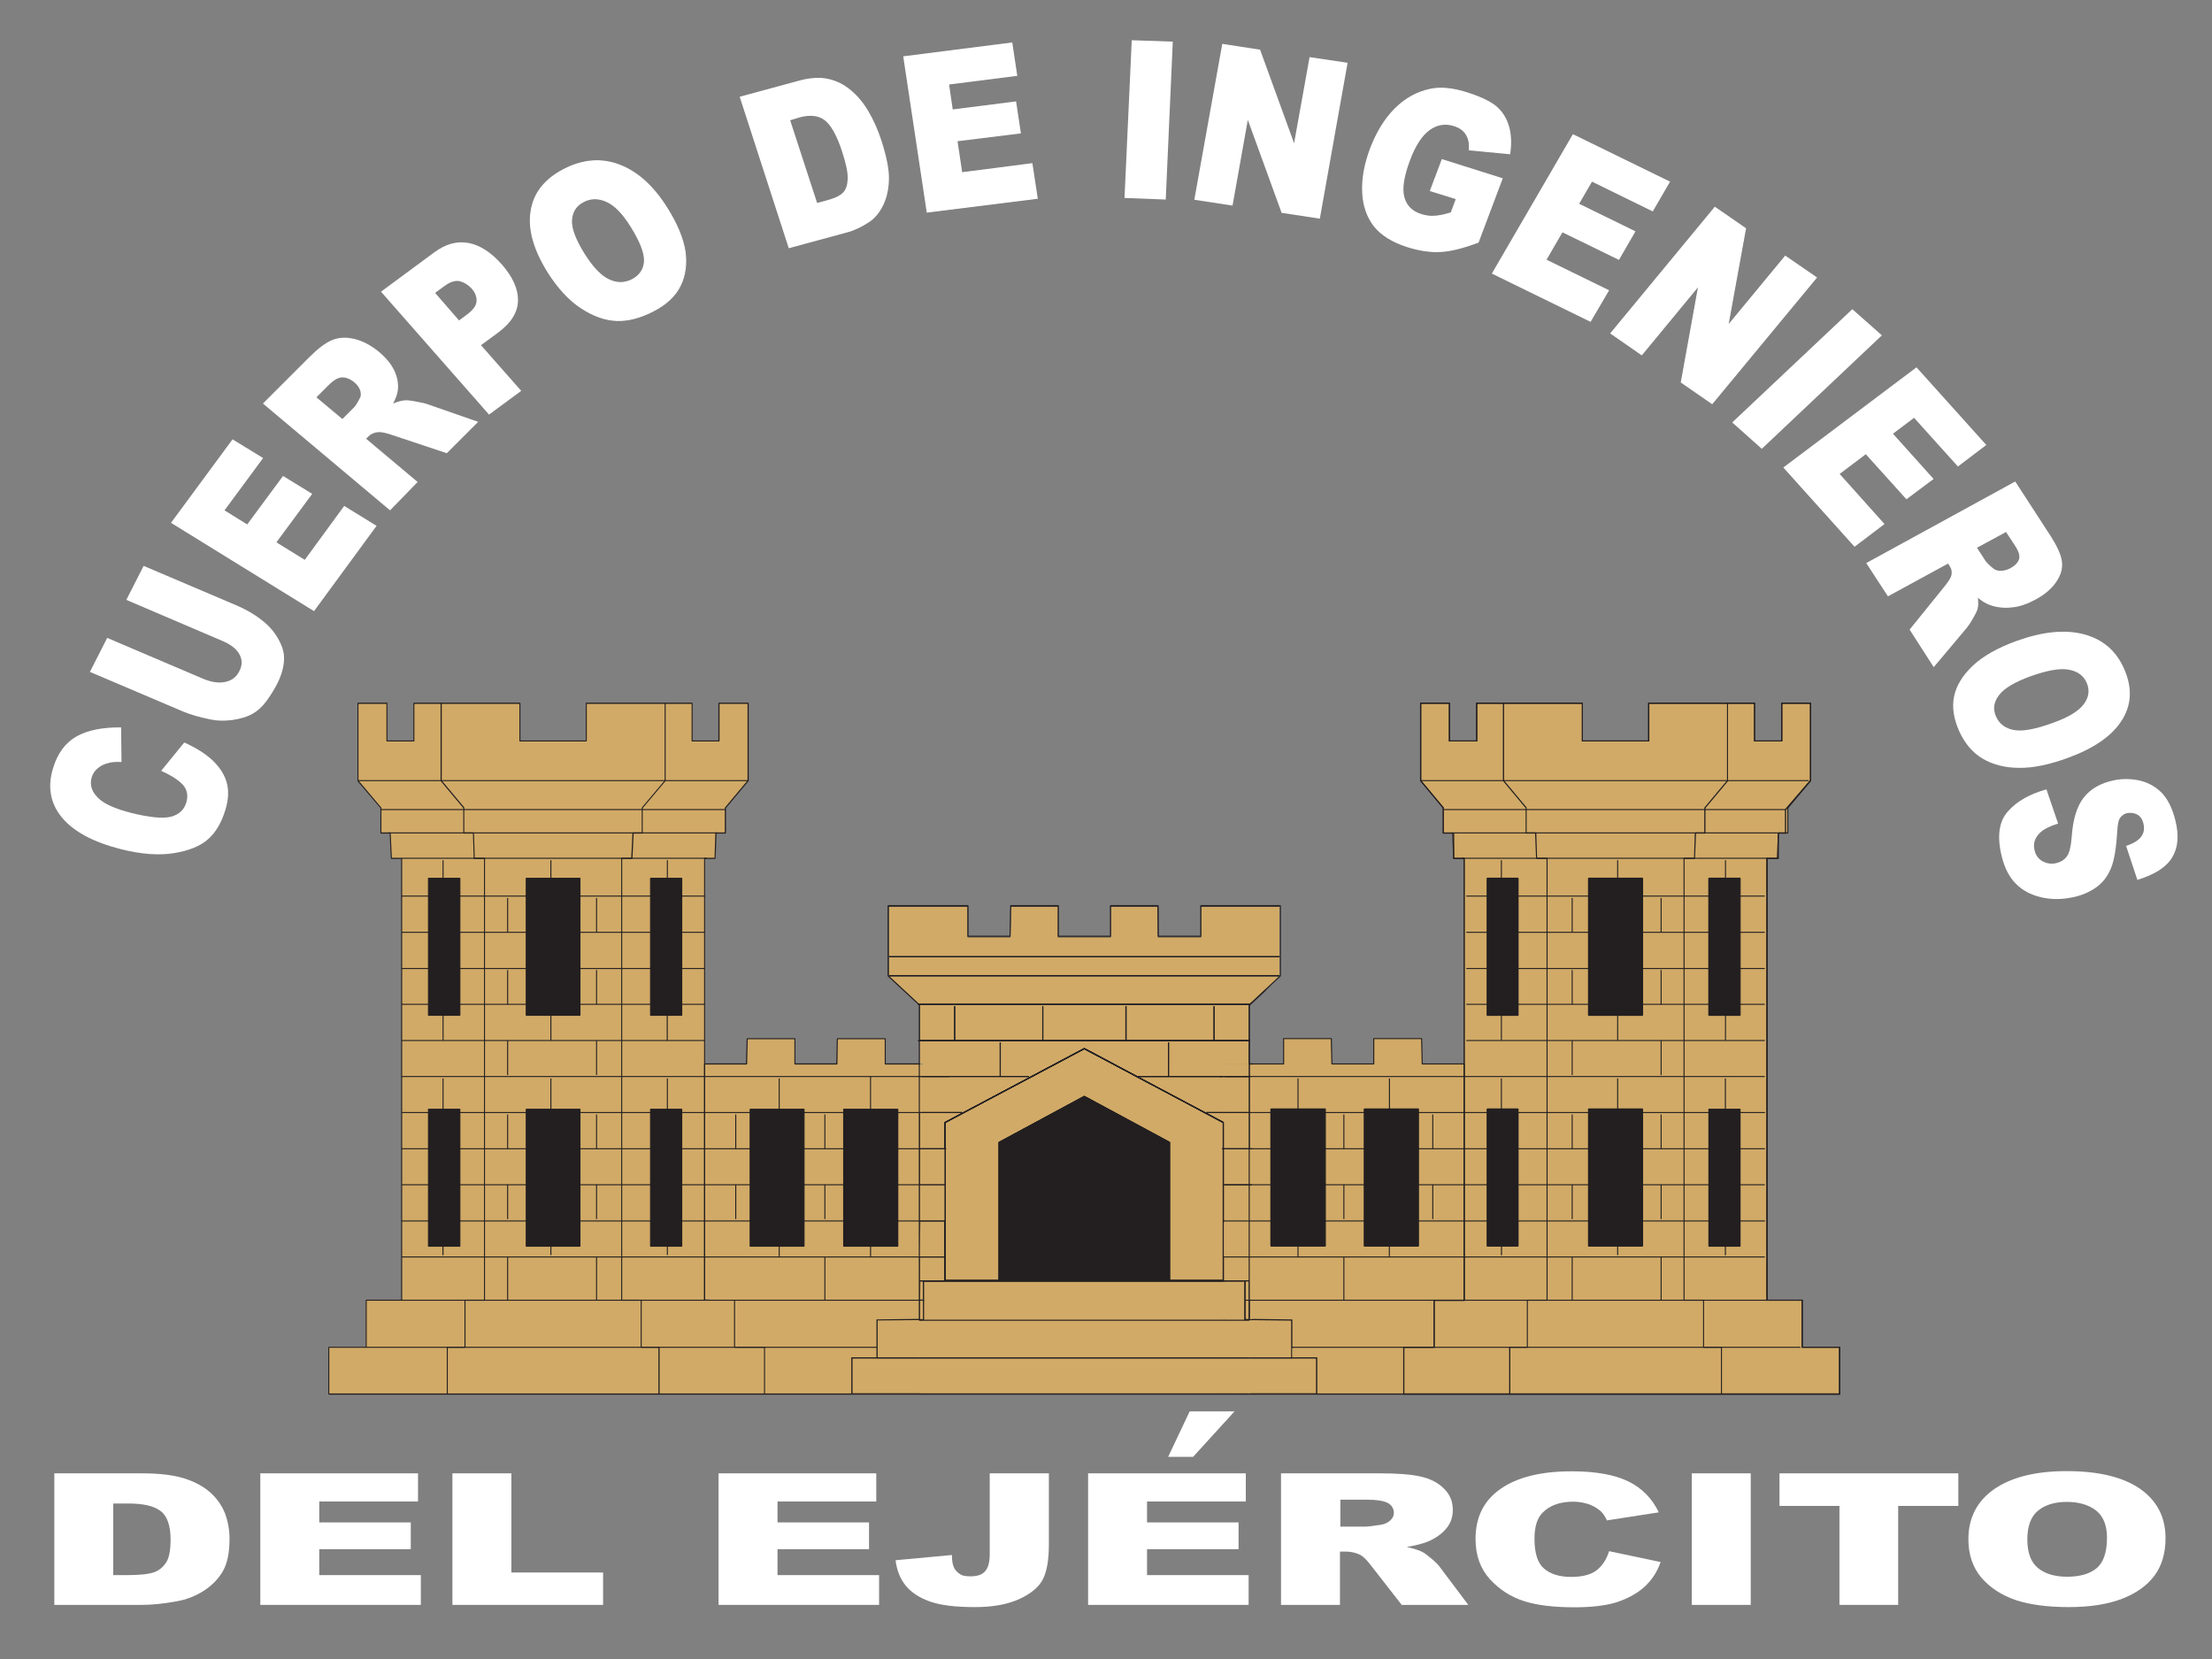 <?xml version="1.0" encoding="utf-8"?>
<!-- Generator: Adobe Illustrator 25.0.0, SVG Export Plug-In . SVG Version: 6.00 Build 0)  -->
<svg version="1.1" id="Capa_1" xmlns="http://www.w3.org/2000/svg" xmlns:xlink="http://www.w3.org/1999/xlink" x="0px" y="0px"
	 viewBox="0 0 1099.6 824.7" style="enable-background:new 0 0 1099.6 824.7;" xml:space="preserve">
<rect x="0" y="0" width="1099.6" height="824.7" fill="#808080" stroke="none"/>
<style type="text/css">
	.st0{fill:#FFFFFF;}
	.st1{fill:#FFFFFF;stroke:#FFFFFF;stroke-width:0.522;}
	.st2{fill-rule:evenodd;clip-rule:evenodd;fill:#D1AA67;}
	.st3{fill:none;stroke:#231F20;stroke-width:0.522;}
	.st4{fill:#231F20;}
	.st5{fill:none;stroke:#231F20;stroke-width:0.522;stroke-linejoin:bevel;}
	.st6{fill-rule:evenodd;clip-rule:evenodd;fill:#231F20;}
	.st7{fill:#D1AA67;}
</style>
<path class="st0" d="M80.1,383.2l11.5-14.1c6,2.7,10.7,5.7,14.2,9c3.5,3.4,5.8,7,6.9,10.9c1.1,3.9,0.9,8.5-0.7,13.7
	c-1.9,6.3-4.8,11.2-8.6,14.5c-3.8,3.4-9.5,5.7-16.9,6.9c-7.4,1.2-16.3,0.6-26.5-2c-13.7-3.5-23.4-8.7-29.2-15.7
	c-5.8-7-7.3-15.2-4.4-24.6c2.2-7.3,6.1-12.6,11.6-15.7c5.5-3.1,12.9-4.6,22.2-4.5l0.2,17.2c-2.7-0.1-4.7,0-6.1,0.4
	c-2.3,0.5-4.1,1.4-5.6,2.6c-1.5,1.2-2.5,2.7-3.1,4.5c-1.2,4.1,0.1,7.8,4.1,11.2c3,2.5,8.1,4.7,15.5,6.6C74.4,406.4,81,407,85,406
	c4-1.1,6.5-3.4,7.6-7c1-3.4,0.5-6.4-1.7-8.9C88.6,387.7,85.1,385.4,80.1,383.2"/>
<path class="st0" d="M62.8,298.2l8.6-16.9l46.3,19.7c4.6,2,8.7,4.3,12.2,7.1c3.6,2.7,6.3,5.8,8.3,9.3c2,3.5,3,6.6,3,9.5
	c0.1,4-1.1,8.4-3.4,13c-1.4,2.7-3.1,5.5-5.2,8.4c-2.1,2.9-4.5,5.1-7.2,6.6c-2.6,1.5-5.9,2.4-9.7,3c-3.8,0.5-7.4,0.5-10.8-0.2
	c-5.5-1.1-10.1-2.4-13.9-4l-46.3-19.7l8.6-16.9l47.4,20.2c4.2,1.8,8,2.4,11.2,1.7c3.2-0.6,5.6-2.4,7.1-5.4c1.5-2.9,1.5-5.7,0-8.4
	c-1.5-2.7-4.4-4.9-8.7-6.7L62.8,298.2z"/>
<polygon class="st0" points="85,259.9 115.6,218.4 130.8,227.7 111.6,253.7 122.9,260.7 140.7,236.6 155.2,245.5 137.4,269.6 
	151.5,278.3 171.1,251.5 187.2,261.4 156.1,303.8 "/>
<path class="st0" d="M193.9,253.7l-63.2-53.1l23-23c4.3-4.3,8-7.1,11.3-8.5c3.3-1.4,7-1.6,11.2-0.6c4.2,1,8.3,3.2,12.3,6.5
	c3.5,3,6,6,7.5,9.2c1.5,3.2,2.1,6.4,1.8,9.5c-0.2,2-1,4.3-2.4,6.9c2.4-1,4.4-1.5,5.9-1.6c1-0.1,2.9,0.1,5.5,0.6
	c2.7,0.5,4.6,0.9,5.9,1.4l25,8.7l-15.6,15.6l-26.7-8.9c-3.4-1.2-5.9-1.7-7.4-1.6c-2,0.2-3.6,0.9-4.8,2.1l-1.2,1.2l25.6,21.5
	L193.9,253.7z M170.2,208.3l5.8-5.8c0.6-0.6,1.6-2.1,2.8-4.4c0.7-1.1,0.7-2.4,0.3-3.9c-0.5-1.5-1.4-2.8-2.8-4
	c-2-1.7-4.1-2.6-6.1-2.6c-2,0-4.3,1.3-6.8,3.8l-6.1,6.1L170.2,208.3z"/>
<path class="st0" d="M189.4,145l26.4-19.5c5.8-4.3,11.5-5.8,17.2-4.7c5.7,1.1,11.2,4.7,16.5,10.7c5.4,6.2,8.1,12.1,8,17.9
	c-0.1,5.8-3.3,11-9.7,15.8l-8.7,6.4l20,22.7l-16,11.8L189.4,145z M228.2,159.3l3.9-2.9c3.1-2.3,4.7-4.5,4.8-6.7
	c0.1-2.2-0.7-4.3-2.4-6.2c-1.7-1.9-3.7-3.1-5.9-3.7c-2.2-0.5-4.9,0.3-7.8,2.5l-4.5,3.3L228.2,159.3z"/>
<path class="st1" d="M272.4,135.2c-6.9-11.1-9.8-21.1-8.4-30.1c1.3-8.9,6.7-15.8,16-20.7c9.5-5,18.8-5.8,27.8-2.4
	c9,3.4,16.9,10.5,23.8,21.5c5,8,7.9,15.1,8.9,21.4c0.9,6.3,0.1,12-2.3,17c-2.5,5.1-6.9,9.3-13.3,12.6c-6.5,3.4-12.6,5-18.3,4.8
	c-5.8-0.2-11.6-2.3-17.6-6.2C282.9,149.1,277.4,143.1,272.4,135.2z M290.2,126c4.3,6.9,8.5,11.3,12.5,13.1c4,1.9,7.9,1.8,11.6-0.1
	c3.8-2,5.8-5,6.1-9.1c0.2-4-2-9.9-6.8-17.5c-4-6.4-8-10.5-12.1-12.3c-4-1.8-7.9-1.8-11.6,0.2c-3.6,1.9-5.5,4.9-5.8,9
	C283.8,113.5,285.9,119,290.2,126z"/>
<path class="st0" d="M367.7,48.1l29.1-7.9c5.7-1.6,10.7-1.9,14.8-1c4.1,0.9,7.9,2.7,11.3,5.6c3.4,2.8,6.4,6.4,8.9,10.7
	c2.5,4.3,4.6,9,6.3,14.2c2.6,8,3.9,14.5,3.8,19.3c-0.1,4.9-1,9.1-2.8,12.9c-1.8,3.7-4.1,6.5-6.9,8.4c-3.8,2.5-7.5,4.3-11,5.2
	l-29.1,7.9L367.7,48.1z M392.8,59.8l13.4,41.1l4.8-1.3c4.1-1.1,6.8-2.4,8.2-4c1.4-1.5,2.1-3.8,2.2-6.8c0.1-3-0.8-7.4-2.8-13.5
	c-2.6-8-5.5-13.1-8.6-15.5c-3.1-2.4-7.3-2.8-12.3-1.5L392.8,59.8z"/>
<polygon class="st0" points="449,28 503.2,21.1 505.7,37.7 471.8,42 473.6,54.4 505.1,50.4 507.5,66.3 476,70.2 478.3,85.6 
	513.2,81.1 515.9,98.8 460.7,105.7 "/>
<polygon class="st0" points="562.6,20 583,20.7 579.5,99.2 559,98.4 "/>
<polygon class="st0" points="607.6,21.8 626.4,24.7 643.3,71.2 651,28.4 669.9,31.2 656.1,108.7 637.1,105.8 620.3,59.6 
	612.7,102.2 593.7,99.3 "/>
<path class="st1" d="M711.1,94.8l5.8-15.4l29.8,9.4l-11.9,31.6c-7.5,2.8-13.7,4.4-18.7,4.6c-5,0.3-10.5-0.5-16.5-2.4
	c-7.4-2.4-12.9-5.8-16.4-10.2c-3.5-4.5-5.5-10.1-5.8-16.8c-0.3-6.8,1-14,3.9-21.7c3.1-8.1,7.1-14.7,12.2-19.8
	c5.1-5.1,10.9-8.3,17.5-9.7c5.1-1.1,11.3-0.5,18.4,1.8c6.9,2.2,11.8,4.6,14.6,7.1c2.9,2.6,4.8,5.8,5.9,9.6c1.1,3.8,1.3,8.3,0.6,13.5
	l-20.1-1.9c0.3-3-0.2-5.6-1.5-7.7c-1.3-2.1-3.3-3.5-6.2-4.4c-4.2-1.3-8.3-0.7-12.1,2c-3.8,2.7-7.2,7.8-10,15.4
	c-3,8-3.9,14.2-2.7,18.4c1.2,4.3,4.1,7.1,8.7,8.5c2.2,0.7,4.4,1,6.6,0.8c2.2-0.1,5-0.7,8.2-1.7l2.6-7L711.1,94.8z"/>
<polygon class="st0" points="781.9,66.7 830.2,90.3 821.6,105.1 791.4,90.3 785,101.3 813,115 804.8,129.2 776.7,115.5 768.8,129.1 
	799.9,144.3 790.7,160 741.6,136 "/>
<polygon class="st1" points="852.5,103.1 867.7,113.6 858.9,162 887.5,127.4 902.9,138 851.1,200.6 835.8,190 844.5,141.9 
	816.1,176.3 800.8,165.7 "/>
<polygon class="st0" points="920.8,153.7 935.5,166.7 875.8,223.1 861.1,210 "/>
<polygon class="st0" points="952.7,182.6 987.4,221.2 973.3,231.9 951.5,207.7 941,215.6 961.2,238.1 947.7,248.2 927.5,225.8 
	914.5,235.6 936.8,260.5 921.9,271.8 886.5,232.4 "/>
<path class="st1" d="M928.1,280l73.6-40.3l17.4,26.8c3.2,5,5.1,9.1,5.6,12.4c0.5,3.3-0.3,6.6-2.6,10c-2.2,3.4-5.7,6.4-10.3,8.9
	c-4.1,2.2-8,3.6-11.8,3.9c-3.8,0.4-7.3,0-10.5-1.1c-2.1-0.7-4.3-2.1-6.6-4c0.3,2.4,0.3,4.3,0,5.7c-0.2,0.9-0.9,2.5-2.2,4.7
	c-1.2,2.2-2.3,3.8-3.1,4.8l-16.3,19.4L949.6,313l16.9-20.9c2.2-2.7,3.5-4.7,3.8-6c0.4-1.8,0.1-3.4-0.9-4.9l-0.9-1.4l-29.9,16.3
	L928.1,280z M982.4,272.2l4.4,6.8c0.5,0.7,1.7,2,3.8,3.7c1,0.9,2.3,1.3,4,1.3c1.7,0,3.3-0.5,4.9-1.3c2.4-1.3,3.8-2.8,4.4-4.6
	c0.6-1.8-0.1-4.1-2-7l-4.6-7L982.4,272.2z"/>
<path class="st0" d="M1002.2,318.7c13-4.7,24.2-5.9,33.7-3.4c9.5,2.5,16.2,8.3,20.1,17.4c4.1,9.4,3.6,17.9-1.3,25.5
	c-4.9,7.7-13.8,13.8-26.6,18.5c-9.3,3.4-17.4,5.1-24.3,5c-6.9,0-12.9-1.5-18.1-4.5c-5.1-3-9-7.6-11.8-13.8
	c-2.8-6.3-3.6-12.1-2.5-17.3c1.1-5.2,4.1-10.2,9.2-15.1C985.7,326.2,992.9,322.1,1002.2,318.7 M1009.6,336.1
	c-8,2.9-13.4,6.1-15.9,9.5c-2.6,3.4-3.1,6.9-1.5,10.5c1.6,3.7,4.6,6,8.9,6.8c4.3,0.8,10.9-0.4,19.8-3.7c7.5-2.7,12.5-5.8,15-9.2
	c2.5-3.4,3-6.9,1.4-10.6c-1.5-3.5-4.5-5.7-8.9-6.5C1024,332.1,1017.8,333.2,1009.6,336.1"/>
<path class="st0" d="M1017.3,392.4l5.8,17c-3.9,1.2-6.8,2.6-8.6,4.2c-2.9,2.6-4,5.6-3.1,9.1c0.6,2.6,2,4.4,4.1,5.5
	c2.1,1.1,4.3,1.4,6.5,0.9c2.2-0.5,4-1.5,5.3-3.2c1.4-1.7,2.2-5.1,2.6-10.3c0.6-8.5,2.6-14.9,6-19.2c3.4-4.3,8.3-7.1,14.9-8.5
	c4.3-0.9,8.6-0.8,12.8,0.1c4.3,1,7.9,3,11,6.1c3,3.1,5.3,7.7,6.8,13.8c1.9,7.5,1.3,13.7-1.7,18.5c-3,4.8-8.7,8.4-17.2,11l-5.6-16.9
	c3.7-1.2,6.2-2.8,7.5-4.6c1.4-1.8,1.7-4,1.1-6.6c-0.5-2.1-1.6-3.6-3.1-4.4c-1.5-0.8-3.2-1-5-0.7c-1.3,0.3-2.4,1-3.3,2.1
	c-0.9,1.1-1.4,3.3-1.6,6.8c-0.5,8.5-1.5,14.7-3.2,18.7c-1.7,4-4.1,7.1-7.4,9.4c-3.3,2.3-7.2,4-11.8,4.9c-5.4,1.1-10.6,1.1-15.6-0.1
	c-5-1.2-9.2-3.4-12.4-6.7c-3.3-3.3-5.6-7.8-7-13.5c-2.5-10-1.4-17.6,3.1-22.5C1002.6,398.3,1009,394.7,1017.3,392.4"/>
<path class="st0" d="M27,732.4h43.4c8.6,0,15.5,0.8,20.8,2.4c5.2,1.6,9.6,3.9,13.1,6.9c3.4,3,5.9,6.5,7.5,10.5
	c1.5,4,2.3,8.2,2.3,12.7c0,7-1.1,12.4-3.4,16.3c-2.3,3.9-5.5,7.1-9.6,9.7c-4.1,2.6-8.5,4.3-13.2,5.1c-6.4,1.2-12.2,1.8-17.4,1.8H27
	V732.4z M56.3,747.2V783h7.1c6.1,0,10.5-0.5,13.1-1.4c2.6-0.9,4.6-2.6,6.1-4.9c1.5-2.3,2.2-6.1,2.2-11.3c0-6.9-1.6-11.7-4.9-14.2
	c-3.3-2.6-8.7-3.8-16.3-3.8H56.3z"/>
<polygon class="st0" points="129.4,732.4 207.8,732.4 207.8,746.4 158.7,746.4 158.7,756.8 204.2,756.8 204.2,770.1 158.7,770.1 
	158.7,783 209.2,783 209.2,797.8 129.4,797.8 "/>
<polygon class="st0" points="224.9,732.4 254.2,732.4 254.2,781.7 299.8,781.7 299.8,797.8 224.9,797.8 "/>
<polygon class="st0" points="357.2,732.4 435.6,732.4 435.6,746.4 386.5,746.4 386.5,756.8 432,756.8 432,770.1 386.5,770.1 
	386.5,783 437,783 437,797.8 357.2,797.8 "/>
<path class="st0" d="M492.1,732.4h29.3v35.5c0,7.5-1,13.2-2.9,17c-1.9,3.9-5.8,7.2-11.6,9.9c-5.8,2.7-13.2,4.1-22.2,4.1
	c-9.6,0-17-0.9-22.2-2.7c-5.2-1.8-9.3-4.4-12.2-7.9c-2.8-3.4-4.5-7.7-5.1-12.7l28-2.6c0,2.9,0.4,5,1.1,6.4c0.7,1.4,1.9,2.5,3.4,3.4
	c1.1,0.6,2.8,0.8,4.8,0.8c3.3,0,5.7-0.8,7.2-2.5c1.5-1.7,2.3-4.5,2.3-8.5V732.4z"/>
<polygon class="st0" points="540.9,732.4 619.3,732.4 619.3,746.4 570.2,746.4 570.2,756.8 615.7,756.8 615.7,770.1 570.2,770.1 
	570.2,783 620.7,783 620.7,797.8 540.9,797.8 "/>
<path class="st0" d="M636.8,797.8v-65.4h48.7c9,0,16,0.5,20.7,1.6c4.8,1.1,8.6,3,11.6,6c3,2.9,4.4,6.4,4.4,10.6
	c0,3.6-1.1,6.8-3.4,9.4c-2.2,2.6-5.3,4.8-9.2,6.4c-2.5,1-6,1.9-10.3,2.6c3.5,0.8,6,1.6,7.6,2.4c1.1,0.5,2.6,1.7,4.7,3.4
	c2,1.7,3.4,3.1,4.1,4.1l14.2,18.9h-33.1l-15.6-20c-2-2.6-3.8-4.3-5.3-5c-2.1-1-4.5-1.5-7.2-1.5h-2.6v26.5H636.8z M666.2,758.9h12.3
	c1.3,0,3.9-0.3,7.8-0.9c1.9-0.3,3.5-1,4.7-2.1c1.3-1.1,1.9-2.4,1.9-3.8c0-2.1-1-3.8-2.9-4.9c-1.9-1.1-5.6-1.7-10.9-1.7h-12.8V758.9z
	"/>
<path class="st0" d="M799.9,771.1l25.6,5.4c-1.7,5-4.5,9.1-8.1,12.4c-3.7,3.3-8.3,5.8-13.8,7.6c-5.5,1.7-12.5,2.5-20.9,2.5
	c-10.3,0-18.7-1-25.2-3.1c-6.5-2.1-12.1-5.7-16.9-10.9c-4.7-5.2-7.1-11.8-7.1-20c0-10.8,4.1-19.1,12.5-24.9
	c8.3-5.8,20.1-8.7,35.3-8.7c12,0,21.3,1.7,28.1,5c6.8,3.3,11.9,8.5,15.2,15.4l-25.8,4c-0.9-2-1.9-3.4-2.9-4.4
	c-1.6-1.5-3.6-2.7-6-3.6c-2.4-0.8-5-1.3-7.9-1.3c-6.6,0-11.7,1.9-15.2,5.5c-2.7,2.7-4,7-4,12.9c0,7.3,1.6,12.2,4.8,14.9
	c3.2,2.7,7.6,4.1,13.4,4.1c5.6,0,9.8-1.1,12.7-3.3C796.6,778.3,798.6,775.2,799.9,771.1"/>
<rect x="841" y="732.4" class="st0" width="29.3" height="65.4"/>
<polygon class="st0" points="884.6,732.4 973.5,732.4 973.5,748.6 943.6,748.6 943.6,797.8 914.4,797.8 914.4,748.6 884.6,748.6 "/>
<path class="st0" d="M978.5,765.2c0-10.7,4.3-19,12.9-25c8.6-5.9,20.6-8.9,35.9-8.9c15.8,0,27.9,2.9,36.4,8.7
	c8.5,5.9,12.8,14.1,12.8,24.6c0,7.6-1.9,13.9-5.6,18.8c-3.7,4.9-9.1,8.7-16.1,11.4c-7.1,2.7-15.8,4.1-26.3,4.1
	c-10.7,0-19.5-1.2-26.5-3.5c-7-2.4-12.7-6.1-17.1-11.2C980.7,779.2,978.5,772.8,978.5,765.2 M1007.8,765.3c0,6.6,1.8,11.3,5.3,14.2
	c3.6,2.9,8.4,4.3,14.5,4.3c6.3,0,11.2-1.4,14.6-4.2c3.4-2.8,5.2-7.9,5.2-15.2c0-6.1-1.8-10.6-5.4-13.5c-3.6-2.8-8.5-4.3-14.6-4.3
	c-5.9,0-10.6,1.4-14.2,4.3C1009.6,753.8,1007.8,758.6,1007.8,765.3"/>
<polygon class="st0" points="591.4,701.6 613.7,701.6 593.1,724.2 580.7,724.2 "/>
<g>
	<polygon class="st2" points="620.8,517 620.8,499.8 620.8,499.7 620.9,499.5 457.1,499.5 457.3,499.7 457.3,499.8 457.3,517 
		474.3,517 474.3,500.2 474.8,500.2 474.8,517 518.1,517 518.1,500.2 518.6,500.2 518.6,517 559.5,517 559.5,500.2 560,500.2 
		560,517 603.3,517 603.3,500.2 603.8,500.2 603.8,517 	"/>
	<polygon class="st2" points="621.5,499 632.7,488.6 635.7,485.3 442,485.3 442,484.7 636,484.7 636,475.9 442,475.9 442,475.4 
		636,475.4 636,450.8 597.1,450.8 597.1,465.7 597.1,465.9 596.9,465.9 575.8,465.9 575.6,465.9 575.6,465.7 575.4,450.8 
		552.2,450.8 552.2,465.7 552.2,465.9 552,465.9 526.1,465.9 525.9,465.9 525.9,465.7 525.9,450.8 502.6,450.8 502.4,464.6 
		502.4,465.7 502.4,465.7 502.4,465.7 502.4,465.7 502.3,465.9 502.1,465.9 481.2,465.9 481,465.9 481,465.7 481,450.8 441.8,450.8 
		441.8,485.3 456.6,499 	"/>
	<path class="st2" d="M895.9,669.7v-23.4h-17.5V426.7h5.2l0.5-12.6h4.7v-12.5l11.3-13.5v-38.5h-14.3v18.8h-13.5v-18.8h-52.6v18.8
		h-33v-18.8H734v18.8h-13.5v-18.8h-14.3v38.5l11.2,13.5v12.5h4.7l0.4,12.6h5.2v102.2H707l-0.3-12.6h-23.8v12.6h-20.8l-0.3-12.6
		h-23.7v12.6h-29.6v0.3h-0.3v-0.5h12.6v-11.1H457.3v11.1h1.1h0.3l0,0.3l0,0.3h-0.3l0-0.3H440v-12.6h-23.8l-0.3,12.6h-20.8v-12.6
		h-23.7l-0.3,12.6h-20.8V426.7h5.2l0.5-12.6h4.7v-12.5l11.3-13.5v-38.5h-14.5v18.8H344v-18.8h-52.6v18.8h-33v-18.8h-52.6v18.8h-13.4
		v-18.8h-14.4v38.5l11.4,13.5v12.5h4.6l0.6,12.6h5.2v219.7H182v23.4h-18.6V693h444.9h119.4h186.6v-23.3H895.9z M350.3,646.3v-0.5
		l5,0.5H350.3z M581.1,518.2v11h-0.5v-11H581.1z M539.2,521L539.2,521l15.3,8.1h-0.6l-14.9-7.9l-14.9,7.9h-0.6L539,521L539.2,521z
		 M497,518.2h0.5v11H497V518.2z"/>
</g>
<polygon class="st3" points="608.1,636.5 608.1,558 539,521.3 469.8,558 469.8,636.5 "/>
<polygon class="st4" points="914.5,693.3 163.5,693.3 163.2,693 163.2,669.7 163.5,669.5 181.8,669.5 181.8,646.3 182,646.1 
	199.4,646.1 199.4,427 194.5,427 194.3,426.7 193.7,414.4 189.3,414.4 189.1,414.1 189.1,401.7 177.7,388.3 177.7,388.1 
	177.7,349.6 177.9,349.3 192.4,349.3 192.6,349.6 192.6,368.1 205.5,368.1 205.5,349.6 205.8,349.3 258.4,349.3 258.7,349.6 
	258.7,368.1 291.2,368.1 291.2,349.6 291.4,349.3 344,349.3 344.3,349.6 344.3,368.1 357.1,368.1 357.1,349.6 357.4,349.3 
	371.9,349.3 372.2,349.6 372.2,388.1 372.1,388.3 360.9,401.7 360.9,414.1 360.6,414.4 356.2,414.4 355.7,426.7 355.4,427 
	350.5,427 350.5,646.3 350,646.3 350,426.7 350.3,426.4 355.2,426.4 355.6,414.1 355.9,413.8 360.3,413.8 360.3,401.6 360.4,401.4 
	371.6,388 371.6,349.9 357.7,349.9 357.7,368.4 357.4,368.6 344,368.6 343.8,368.4 343.8,349.9 291.7,349.9 291.7,368.4 
	291.4,368.6 258.4,368.6 258.2,368.4 258.2,349.9 206,349.9 206,368.4 205.8,368.6 192.4,368.6 192.1,368.4 192.1,349.9 
	178.2,349.9 178.2,388 189.5,401.4 189.6,401.6 189.6,413.8 193.9,413.8 194.2,414.1 194.8,426.4 199.7,426.4 199.9,426.7 
	199.9,646.3 199.7,646.6 182.3,646.6 182.3,669.7 182,670 163.7,670 163.7,692.7 914.2,692.7 914.2,670 895.9,670 895.6,669.7 
	895.6,646.6 878.4,646.6 878.1,646.3 878.1,426.7 878.4,426.4 883.3,426.4 883.8,414.1 884,413.8 888.5,413.8 888.5,401.6 
	888.5,401.4 899.8,388 899.8,349.9 886,349.9 886,368.4 885.7,368.6 872.2,368.6 871.9,368.4 871.9,349.9 819.8,349.9 819.8,368.4 
	819.5,368.6 786.5,368.6 786.3,368.4 786.3,349.9 734.3,349.9 734.3,368.4 734,368.6 720.5,368.6 720.2,368.4 720.2,349.9 
	706.5,349.9 706.5,388 717.7,401.4 717.7,401.6 717.7,413.8 722.2,413.8 722.5,414.1 722.9,426.4 727.8,426.4 728.1,426.7 
	728.1,646.3 727.6,646.3 727.6,427 722.6,427 722.4,426.7 721.9,414.4 717.5,414.4 717.2,414.1 717.2,401.7 706,388.3 705.9,388.1 
	705.9,349.6 706.2,349.3 720.5,349.3 720.8,349.6 720.8,368.1 733.8,368.1 733.8,349.6 734,349.3 786.5,349.3 786.8,349.6 
	786.8,368.1 819.3,368.1 819.3,349.6 819.5,349.3 872.2,349.3 872.4,349.6 872.4,368.1 885.4,368.1 885.4,349.6 885.7,349.3 
	900,349.3 900.3,349.6 900.3,388.1 900.2,388.3 889,401.7 889,414.1 888.7,414.4 884.3,414.4 883.8,426.7 883.6,427 878.7,427 
	878.7,646.1 895.9,646.1 896.1,646.3 896.1,669.5 914.5,669.5 914.7,669.7 914.7,693 "/>
<rect x="192.9" y="413.8" class="st4" width="163.6" height="0.5"/>
<rect x="199.7" y="426.4" class="st4" width="151.6" height="0.5"/>
<rect x="189.3" y="402.2" class="st4" width="171.3" height="0.5"/>
<rect x="177.9" y="387.8" class="st4" width="193.9" height="0.5"/>
<rect x="199.7" y="445.2" class="st4" width="150.6" height="0.5"/>
<rect x="199.7" y="463.2" class="st4" width="150.6" height="0.5"/>
<rect x="199.7" y="481.2" class="st4" width="150.6" height="0.5"/>
<rect x="199.7" y="499" class="st4" width="150.6" height="0.5"/>
<rect x="199.7" y="517" class="st4" width="150.6" height="0.5"/>
<rect x="199.7" y="534.9" class="st4" width="272.2" height="0.5"/>
<rect x="199.7" y="552.8" class="st4" width="278.6" height="0.5"/>
<rect x="199.7" y="570.8" class="st4" width="270.6" height="0.5"/>
<rect x="199.7" y="588.7" class="st4" width="270.1" height="0.5"/>
<rect x="199.7" y="606.7" class="st4" width="270.3" height="0.5"/>
<rect x="199.7" y="624.6" class="st4" width="270.4" height="0.5"/>
<rect x="252.1" y="517.3" class="st4" width="0.5" height="17.1"/>
<rect x="296.3" y="517.3" class="st4" width="0.5" height="17.1"/>
<rect x="252.1" y="482.2" class="st4" width="0.5" height="17.1"/>
<rect x="296.3" y="482.2" class="st4" width="0.5" height="17.1"/>
<rect x="252.1" y="446.4" class="st4" width="0.5" height="17.1"/>
<rect x="296.3" y="446.4" class="st4" width="0.5" height="17.1"/>
<rect x="252.1" y="554" class="st4" width="0.5" height="17.1"/>
<rect x="296.3" y="554" class="st4" width="0.5" height="17.1"/>
<rect x="252.1" y="588.9" class="st4" width="0.5" height="17.1"/>
<rect x="296.3" y="588.9" class="st4" width="0.5" height="17.1"/>
<rect x="273.6" y="536.1" class="st4" width="0.5" height="17"/>
<rect x="273.6" y="606.9" class="st4" width="0.5" height="17"/>
<rect x="273.6" y="500.2" class="st4" width="0.5" height="17"/>
<rect x="273.6" y="427.6" class="st4" width="0.5" height="17.1"/>
<rect x="220" y="536.1" class="st4" width="0.5" height="17"/>
<line class="st5" x1="220.2" y1="624" x2="220.2" y2="606.9"/>
<rect x="220" y="500.2" class="st4" width="0.5" height="17"/>
<rect x="220" y="427.6" class="st4" width="0.5" height="17.1"/>
<rect x="331.5" y="536.1" class="st4" width="0.5" height="17"/>
<rect x="331.5" y="606.9" class="st4" width="0.5" height="17"/>
<line class="st5" x1="331.7" y1="517.3" x2="331.7" y2="500.2"/>
<rect x="331.5" y="427.6" class="st4" width="0.5" height="17.1"/>
<rect x="213" y="436.6" class="st6" width="15.6" height="68.1"/>
<rect x="213" y="436.6" class="st5" width="15.6" height="68.1"/>
<rect x="323.4" y="436.6" class="st6" width="15.5" height="68.1"/>
<rect x="323.4" y="436.6" class="st5" width="15.5" height="68.1"/>
<rect x="213" y="551.4" class="st6" width="15.6" height="68.1"/>
<rect x="213" y="551.4" class="st5" width="15.6" height="68.1"/>
<rect x="323.4" y="551.4" class="st6" width="15.5" height="68.1"/>
<rect x="323.4" y="551.4" class="st5" width="15.5" height="68.1"/>
<rect x="261.6" y="436.6" class="st6" width="26.7" height="68.1"/>
<rect x="261.6" y="436.6" class="st5" width="26.7" height="68.1"/>
<rect x="261.6" y="551.4" class="st6" width="26.7" height="68.1"/>
<rect x="261.6" y="551.4" class="st5" width="26.7" height="68.1"/>
<rect x="199.7" y="646.1" class="st4" width="260" height="0.5"/>
<rect x="182" y="669.5" class="st4" width="253.9" height="0.5"/>
<polygon class="st4" points="222.6,693 222.1,693 222.1,669.7 222.3,669.5 230.9,669.5 230.9,646.3 231.2,646.1 240.6,646.1 
	240.6,427 235.7,427 235.5,426.7 235.1,414.4 230.6,414.4 230.3,414.1 230.3,401.7 219.1,388.3 219,388.1 219,349.6 219.6,349.6 
	219.6,388 230.8,401.4 230.8,401.6 230.8,413.8 235.3,413.8 235.6,414.1 236,426.4 240.9,426.4 241.1,426.7 241.1,646.3 
	240.9,646.6 231.4,646.6 231.4,669.7 231.2,670 222.6,670 "/>
<polygon class="st4" points="327.9,693 327.3,693 327.3,670 318.8,670 318.5,669.7 318.5,646.6 309,646.6 308.8,646.3 308.8,426.7 
	309,426.4 313.8,426.4 314.4,414.1 314.7,413.8 319,413.8 319,401.6 319.1,401.4 330.4,388 330.4,349.6 330.9,349.6 330.9,388.1 
	330.8,388.3 319.5,401.7 319.5,414.1 319.3,414.4 315,414.4 314.4,426.7 314.1,427 309.3,427 309.3,646.1 318.8,646.1 319,646.3 
	319,669.5 327.6,669.5 327.9,669.7 "/>
<polygon class="st4" points="380.3,693 379.8,693 379.8,670 365.2,670 364.9,669.7 364.9,646.3 365.4,646.3 365.4,669.5 
	380.1,669.5 380.3,669.7 "/>
<rect x="387.1" y="536.1" class="st4" width="0.5" height="17"/>
<rect x="432.5" y="535.1" class="st4" width="0.5" height="18"/>
<rect x="387.1" y="607.8" class="st4" width="0.5" height="17.1"/>
<rect x="432.5" y="607.8" class="st4" width="0.5" height="17.1"/>
<rect x="372.9" y="551.4" class="st6" width="26.8" height="68.1"/>
<rect x="372.9" y="551.4" class="st5" width="26.8" height="68.1"/>
<rect x="419.4" y="551.4" class="st6" width="26.9" height="68.1"/>
<rect x="419.4" y="551.4" class="st5" width="26.9" height="68.1"/>
<rect x="365.5" y="554" class="st4" width="0.5" height="17.1"/>
<rect x="409.8" y="554" class="st4" width="0.5" height="17.1"/>
<rect x="365.5" y="588.9" class="st4" width="0.5" height="17.1"/>
<rect x="409.8" y="588.9" class="st4" width="0.5" height="17.1"/>
<rect x="252.1" y="624.9" class="st4" width="0.5" height="21.4"/>
<rect x="296.3" y="624.9" class="st4" width="0.5" height="21.4"/>
<rect x="409.8" y="624.9" class="st4" width="0.5" height="21.4"/>
<line class="st5" x1="474.6" y1="517.3" x2="474.6" y2="500.2"/>
<line class="st5" x1="518.4" y1="517.3" x2="518.4" y2="500.2"/>
<line class="st5" x1="497.2" y1="535.1" x2="497.2" y2="518.2"/>
<polyline class="st5" points="636,485 539,485 442,485 "/>
<polyline class="st5" points="621.5,499.3 539,499.3 456.4,499.3 "/>
<polyline class="st5" points="621.5,517.3 539,517.3 456.4,517.3 "/>
<line class="st5" x1="511.5" y1="535.1" x2="456.4" y2="535.1"/>
<line class="st5" x1="621.5" y1="535.1" x2="565.3" y2="535.1"/>
<polyline class="st5" points="636,475.6 539,475.6 442,475.6 "/>
<polyline class="st5" points="608.1,636.5 608.1,558 539,521.3 469.8,558 469.8,636.5 "/>
<polygon class="st6" points="581.3,636.5 581.3,567.9 539,545.1 496.7,567.9 496.7,636.5 "/>
<polygon class="st3" points="581.3,636.5 581.3,567.9 539,545.1 496.7,567.9 496.7,636.5 "/>
<polyline class="st5" points="581.3,636.5 581.3,567.9 539,545.1 496.7,567.9 496.7,636.5 "/>
<line class="st5" x1="559.7" y1="517.3" x2="559.7" y2="500.2"/>
<polygon class="st4" points="654.8,693.2 423.2,693.2 423.2,674.7 435.7,674.7 435.7,655.9 458.8,655.6 458.8,636.6 618.1,636.6 
	618.1,637.1 459.3,637.1 459.3,656.2 436.2,656.4 436.2,675.2 423.7,675.2 423.7,692.7 654.3,692.7 654.3,675.2 641.9,675.2 
	641.9,656.4 618.6,656.2 618.6,636.9 619.2,636.9 619.2,655.6 642.4,655.9 642.4,674.7 654.8,674.7 "/>
<line class="st5" x1="457.1" y1="656.3" x2="621" y2="656.3"/>
<line class="st5" x1="457.1" y1="636.7" x2="621" y2="636.7"/>
<line class="st5" x1="435.9" y1="675" x2="642.2" y2="675"/>
<polygon class="st3" points="608.1,636.5 608.1,558 539,521.3 469.8,558 469.8,636.5 "/>
<polyline class="st5" points="727.8,646.6 727.8,528.9 707,528.9 706.7,516.3 682.9,516.3 682.9,528.9 662.1,528.9 661.8,516.3 
	638.1,516.3 638.1,528.9 621.1,528.9 "/>
<rect x="721.6" y="413.8" class="st4" width="162" height="0.5"/>
<rect x="726.7" y="426.4" class="st4" width="151.7" height="0.5"/>
<rect x="717.5" y="402.2" class="st4" width="170.2" height="0.5"/>
<rect x="706.2" y="387.8" class="st4" width="192.9" height="0.5"/>
<rect x="728.9" y="445.2" class="st4" width="148.4" height="0.5"/>
<rect x="728.9" y="463.2" class="st4" width="148.4" height="0.5"/>
<rect x="728.9" y="481.2" class="st4" width="148.4" height="0.5"/>
<rect x="728.9" y="499" class="st4" width="148.4" height="0.5"/>
<rect x="728.9" y="517" class="st4" width="148.4" height="0.5"/>
<rect x="606.1" y="534.9" class="st4" width="271.2" height="0.5"/>
<rect x="599.7" y="552.8" class="st4" width="277.7" height="0.5"/>
<rect x="608.1" y="588.7" class="st4" width="269.2" height="0.5"/>
<rect x="825.5" y="517.3" class="st4" width="0.5" height="17.1"/>
<rect x="781.3" y="517.3" class="st4" width="0.5" height="17.1"/>
<rect x="825.5" y="482.2" class="st4" width="0.5" height="17.1"/>
<rect x="781.3" y="482.2" class="st4" width="0.5" height="17.1"/>
<rect x="825.5" y="446.4" class="st4" width="0.5" height="17.1"/>
<rect x="781.3" y="446.4" class="st4" width="0.5" height="17.1"/>
<rect x="825.5" y="554" class="st4" width="0.5" height="17.1"/>
<rect x="781.3" y="554" class="st4" width="0.5" height="17.1"/>
<rect x="825.5" y="588.9" class="st4" width="0.5" height="17.1"/>
<rect x="781.3" y="588.9" class="st4" width="0.5" height="17.1"/>
<rect x="803.9" y="536.1" class="st4" width="0.5" height="17"/>
<rect x="803.9" y="606.9" class="st4" width="0.5" height="17"/>
<rect x="803.9" y="500.2" class="st4" width="0.5" height="17"/>
<rect x="803.9" y="427.6" class="st4" width="0.5" height="17.1"/>
<line class="st5" x1="857.7" y1="553.1" x2="857.7" y2="536.1"/>
<line class="st5" x1="857.7" y1="624" x2="857.7" y2="606.9"/>
<rect x="857.5" y="500.2" class="st4" width="0.5" height="17"/>
<rect x="857.5" y="427.6" class="st4" width="0.5" height="17.1"/>
<rect x="746.1" y="536.1" class="st4" width="0.5" height="17"/>
<line class="st5" x1="746.4" y1="624" x2="746.4" y2="606.9"/>
<rect x="746.1" y="500.2" class="st4" width="0.5" height="17"/>
<rect x="746.1" y="427.6" class="st4" width="0.5" height="17.1"/>
<rect x="849.5" y="436.6" class="st6" width="15.5" height="68.1"/>
<path class="st4" d="M865,505h-15.5l-0.3-0.3v-68.1l0.3-0.3H865l0.3,0.3v68.1L865,505z M849.8,504.4h15v-67.6h-15V504.4z"/>
<rect x="739.3" y="436.6" class="st6" width="15.3" height="68.1"/>
<path class="st4" d="M754.6,505h-15.3l-0.3-0.3v-68.1l0.3-0.3h15.3l0.3,0.3v68.1L754.6,505z M739.5,504.4h14.8v-67.6h-14.8V504.4z"
	/>
<rect x="849.5" y="551.4" class="st6" width="15.5" height="68.1"/>
<rect x="849.5" y="551.4" class="st5" width="15.5" height="68.1"/>
<rect x="739.3" y="551.4" class="st6" width="15.3" height="68.1"/>
<path class="st4" d="M754.6,619.7h-15.3l-0.3-0.3v-68.1l0.3-0.3h15.3l0.3,0.3v68.1L754.6,619.7z M739.5,619.2h14.8v-67.6h-14.8
	V619.2z"/>
<rect x="789.7" y="436.6" class="st6" width="26.8" height="68.1"/>
<path class="st4" d="M816.5,505h-26.8l-0.3-0.3v-68.1l0.3-0.3h26.8l0.3,0.3v68.1L816.5,505z M790,504.4h26.2v-67.6H790V504.4z"/>
<rect x="789.7" y="551.4" class="st6" width="26.8" height="68.1"/>
<path class="st4" d="M816.5,619.7h-26.8l-0.3-0.3v-68.1l0.3-0.3h26.8l0.3,0.3v68.1L816.5,619.7z M790,619.2h26.2v-67.6H790V619.2z"
	/>
<rect x="618.4" y="646.1" class="st4" width="260" height="0.5"/>
<rect x="642.2" y="669.5" class="st4" width="252.8" height="0.5"/>
<polygon class="st4" points="856,693 855.5,693 855.5,670 846.9,670 846.6,669.7 846.6,646.6 837.2,646.6 836.9,646.3 836.9,426.7 
	837.2,426.4 842.1,426.4 842.5,414.1 842.8,413.8 847.2,413.8 847.2,401.6 847.3,401.4 858.5,388 858.5,349.6 859,349.6 859,388.1 
	859,388.3 847.8,401.7 847.8,414.1 847.5,414.4 843.1,414.4 842.6,426.7 842.4,427 837.4,427 837.4,646.1 846.9,646.1 847.1,646.3 
	847.1,669.5 855.7,669.5 856,669.7 "/>
<polygon class="st4" points="750.8,693 750.2,693 750.2,669.7 750.5,669.5 759,669.5 759,646.3 759.3,646.1 768.8,646.1 768.8,427 
	763.9,427 763.6,426.7 763.1,414.4 758.7,414.4 758.4,414.1 758.4,401.7 747.2,388.3 747.1,388.1 747.1,349.6 747.7,349.6 
	747.7,388 758.9,401.4 758.9,401.6 758.9,413.8 763.4,413.8 763.7,414.1 764.1,426.4 769,426.4 769.3,426.7 769.3,646.3 769,646.6 
	759.5,646.6 759.5,669.7 759.3,670 750.8,670 "/>
<polyline class="st5" points="712.9,646.3 712.9,669.7 697.8,669.7 697.8,693 "/>
<line class="st5" x1="690.7" y1="553.1" x2="690.7" y2="536.1"/>
<rect x="645" y="536.1" class="st4" width="0.5" height="17"/>
<rect x="690.4" y="607.8" class="st4" width="0.5" height="17.1"/>
<rect x="645" y="607.8" class="st4" width="0.5" height="17.1"/>
<rect x="678.2" y="551.4" class="st6" width="26.9" height="68.1"/>
<path class="st4" d="M705.1,619.7h-26.9l-0.3-0.3v-68.1l0.3-0.3h26.9l0.3,0.3v68.1L705.1,619.7z M678.5,619.2h26.4v-67.6h-26.4
	V619.2z"/>
<rect x="631.8" y="551.4" class="st6" width="27" height="68.1"/>
<path class="st4" d="M658.8,619.7h-27l-0.3-0.3v-68.1l0.3-0.3h27l0.3,0.3v68.1L658.8,619.7z M632.1,619.2h26.4v-67.6h-26.4V619.2z"
	/>
<rect x="712" y="554" class="st4" width="0.5" height="17.1"/>
<rect x="667.8" y="554" class="st4" width="0.5" height="17.1"/>
<rect x="712" y="588.9" class="st4" width="0.5" height="17.1"/>
<rect x="667.8" y="588.9" class="st4" width="0.5" height="17.1"/>
<rect x="825.5" y="624.9" class="st4" width="0.5" height="21.4"/>
<rect x="781.3" y="624.9" class="st4" width="0.5" height="21.4"/>
<rect x="667.8" y="624.9" class="st4" width="0.5" height="21.4"/>
<polyline class="st5" points="636,485 539,485 442,485 "/>
<polyline class="st5" points="621.5,499.3 539,499.3 456.4,499.3 "/>
<polyline class="st5" points="621.5,517.3 539,517.3 456.4,517.3 "/>
<line class="st5" x1="621.5" y1="535.1" x2="565.3" y2="535.1"/>
<polyline class="st5" points="636,475.6 539,475.6 442,475.6 "/>
<polyline class="st5" points="608.1,636.5 608.1,558 539,521.3 469.8,558 469.8,636.5 "/>
<polygon class="st6" points="581.3,636.5 581.3,567.9 539,545.1 496.7,567.9 496.7,636.5 "/>
<polygon class="st3" points="581.3,636.5 581.3,567.9 539,545.1 496.7,567.9 496.7,636.5 "/>
<polyline class="st5" points="581.3,636.5 581.3,567.9 539,545.1 496.7,567.9 496.7,636.5 "/>
<line class="st5" x1="603.5" y1="517.3" x2="603.5" y2="500.2"/>
<line class="st5" x1="559.7" y1="517.3" x2="559.7" y2="500.2"/>
<line class="st5" x1="580.9" y1="535.1" x2="580.9" y2="518.2"/>
<line class="st5" x1="457.1" y1="636.7" x2="621" y2="636.7"/>
<path class="st4" d="M914.7,693.3H697.6v-23.8h15.1v-23.4h14.9V427h-5.2v-12.6h-5.2v-12.7l-11.2-13.5v-38.9h14.8v18.8h13v-18.8h53
	v18.8h32.5v-18.8h53.2v18.8h13v-18.8h14.8v38.9l-0.1,0.1l-12.3,14.3v11.8h-3.6V427h-5.6v219.1h17.5v23.4h18.6V693.3z M698.1,692.7
	h216.1V670h-18.6v-23.4h-17.5V426.4h5.6v-12.6h3.6v-11.5l0.1-0.1l12.3-14.3v-38.1H886v18.8h-14v-18.8h-52.1v18.8h-33.5v-18.8h-52
	v18.8h-14.1v-18.8h-13.8V388l11.2,13.5v12.4h5.2v12.6h5.2v220.2h-14.9V670h-15.1V692.7z"/>
<polygon class="st4" points="371.2,516.3 370.8,528.6 350.3,528.6 350,528.9 350,645.9 350,646.3 350,646.5 350.5,646.5 
	350.5,646.3 350.5,646.1 350.5,645.9 350.5,529.2 351.1,529.2 371.1,529.2 371.4,528.9 371.7,516.6 394.9,516.6 394.9,528.9 
	395.2,529.2 416,529.2 416.3,528.9 416.5,516.6 439.8,516.6 439.8,528.9 440,529.2 456.2,529.2 457,529.2 457,528.9 457,528.6 
	440.3,528.6 440.3,516.3 440,516.1 416.3,516.1 416,516.3 415.7,528.6 395.4,528.6 395.4,516.3 395.2,516.1 371.4,516.1 "/>
<rect x="621.3" y="553.3" class="st7" width="2.5" height="17.5"/>
<rect x="621.3" y="535.4" class="st7" width="1.6" height="17.5"/>
<polygon class="st7" points="469.6,571.4 458.2,571.4 458,588.7 469.6,588.7 "/>
<polygon class="st7" points="469.6,589.2 458,589.2 457.8,606.7 469.6,606.7 "/>
<rect x="619.2" y="637" class="st7" width="1.6" height="9.1"/>
<rect x="608.2" y="535.4" class="st7" width="0.3" height="17.5"/>
<polygon class="st7" points="608.4,528.9 620.8,528.9 620.8,528.6 608.2,528.6 608.2,534.9 608.4,534.9 "/>
<rect x="608.4" y="589.2" class="st7" width="0" height="17.5"/>
<polygon class="st7" points="608.4,553.3 608.2,553.3 608.2,557.7 608.2,557.8 608.2,557.8 608.4,557.8 608.4,558 608.4,570.8 
	608.4,570.8 "/>
<rect x="608.4" y="607.2" class="st7" width="0" height="17.5"/>
<rect x="608.4" y="625.2" class="st7" width="0" height="11.3"/>
<rect x="608.4" y="571.4" class="st7" width="0" height="17.3"/>
<rect x="608.4" y="589.2" class="st7" width="0.3" height="17.5"/>
<polygon class="st7" points="608.7,529.2 620.8,529.2 620.8,528.9 608.4,528.9 608.4,534.9 608.7,534.9 "/>
<rect x="608.4" y="625.2" class="st7" width="0.3" height="11.3"/>
<rect x="608.4" y="607.2" class="st7" width="0.3" height="17.5"/>
<rect x="608.4" y="571.4" class="st7" width="0.3" height="17.3"/>
<rect x="608.4" y="553.3" class="st7" width="0.3" height="17.5"/>
<rect x="608.4" y="535.4" class="st7" width="0.3" height="17.5"/>
<rect x="621.3" y="517.5" class="st4" width="0" height="11.1"/>
<rect x="621.3" y="499.9" transform="matrix(0.73 -0.684 0.684 0.73 -179.724 562.442)" class="st4" width="0" height="17.1"/>
<rect x="621.3" y="553.3" class="st4" width="0" height="17.5"/>
<rect x="621.3" y="529.2" class="st4" width="0" height="5.7"/>
<rect x="621.3" y="535.4" class="st4" width="0" height="17.5"/>
<polygon class="st4" points="525.9,465.9 526.1,465.9 525.9,465.7 "/>
<polygon class="st4" points="597.1,465.9 597.1,465.7 596.9,465.9 "/>
<polygon class="st4" points="552.2,465.9 552.2,465.7 552,465.9 "/>
<polygon class="st4" points="575.6,465.9 575.8,465.9 575.6,465.7 "/>
<polygon class="st4" points="441.8,485.3 456.6,499 456.6,499 "/>
<polygon class="st4" points="502.4,465.7 502.1,465.9 502.3,465.9 "/>
<polygon class="st4" points="481.2,465.9 481,465.7 481,465.9 "/>
<polygon class="st4" points="457.1,499.5 457.1,499.5 457.2,499.6 457.3,499.8 457.3,499.7 "/>
<polygon class="st4" points="620.8,499.8 620.8,499.6 620.9,499.5 620.9,499.5 620.8,499.7 "/>
<rect x="642.4" y="656.3" class="st7" width="0.4" height="13.2"/>
<rect x="642.4" y="670" class="st7" width="0.4" height="4.8"/>
<polygon class="st7" points="621.3,655.8 622.3,655.8 622.3,646.6 621.3,646.6 "/>
<polygon class="st7" points="458.8,646.6 457.4,646.6 457.3,651.6 457.3,655.7 458.8,655.7 "/>
<polygon class="st7" points="619.2,655.7 620.8,655.7 620.8,646.6 619.2,646.6 "/>
<rect x="621.3" y="646.6" class="st7" width="0" height="9.1"/>
<polygon class="st4" points="469.6,558 469.7,557.8 469.6,557.8 "/>
<polygon class="st4" points="478,553.3 478,553.3 469.7,557.8 "/>
<polygon class="st4" points="538.9,521 539.2,521 539,521 478.3,553.2 478.3,553.2 "/>
<polygon class="st4" points="608.2,557.8 608.4,558 608.4,557.8 "/>
<rect x="581.6" y="636.3" class="st4" width="26.3" height="0.2"/>
<rect x="470.1" y="636.3" class="st4" width="26.4" height="0.2"/>
<polygon class="st7" points="457.3,589.2 457.3,602.7 457.5,589.2 "/>
<polygon class="st7" points="458,535.4 457.3,535.4 457.3,552.8 457.8,552.8 "/>
<polygon class="st7" points="457.6,571.4 457.3,571.4 457.3,588.7 457.5,588.7 "/>
<polygon class="st4" points="457.5,637 457.3,637 457.3,646.1 457.4,646.1 "/>
<polygon class="st4" points="457.3,646.6 457.3,651.6 457.4,646.6 "/>
<polygon class="st4" points="457.3,607.2 457.3,624.6 457.3,624.6 457.5,607.2 "/>
<polygon class="st4" points="457.3,625.2 457.3,627.1 457.3,625.2 "/>
<rect x="621.3" y="528.6" class="st4" width="1" height="0.3"/>
<rect x="621.3" y="528.9" class="st4" width="1" height="0.3"/>
<rect x="621.3" y="528.6" class="st4" width="0" height="0.3"/>
<rect x="621.3" y="528.9" class="st4" width="0" height="0.3"/>
<rect x="619.9" y="496.5" transform="matrix(0.732 -0.681 0.681 0.732 -170.816 558.727)" class="st4" width="10" height="0"/>
<rect x="619.4" y="493.8" transform="matrix(0.732 -0.681 0.681 0.732 -168.387 559.441)" class="st4" width="15.3" height="0"/>
<polygon class="st4" points="502.4,464.6 502.4,464.6 502.6,450.8 "/>
<rect x="502.4" y="465.7" transform="matrix(1.249902e-02 -1 1 1.249902e-02 30.432 962.171)" class="st4" width="0" height="0"/>
<rect x="457" y="517.5" class="st4" width="0" height="11.1"/>
<rect x="481.2" y="450.5" class="st4" width="0" height="15.2"/>
<polygon class="st4" points="575.8,450.5 575.7,450.5 575.8,465.7 "/>
<polygon class="st4" points="441.5,485.4 441.5,450.5 441.5,450.5 441.5,485.4 456.4,499.2 456.4,499.2 "/>
<polygon class="st4" points="621.1,528.6 621.3,528.6 621.3,517.5 621,517.5 621,528.6 "/>
<polygon class="st4" points="621.5,499.5 621.3,499.5 621,499.8 621,517 621.3,517 621.3,499.9 621.3,499.9 621.3,499.9 
	628.6,493.1 630.6,490.9 621.5,499.4 "/>
<polygon class="st4" points="457.1,499.8 456.8,499.5 456.8,499.5 457,499.8 457,517 457.1,517 "/>
<polygon class="st4" points="502.4,450.5 502.4,450.5 502.4,450.5 "/>
<rect x="621" y="535.4" class="st4" width="0.3" height="17.5"/>
<rect x="621" y="553.3" class="st4" width="0.3" height="17.5"/>
<polygon class="st4" points="621,534.9 621.3,534.9 621.3,529.2 621.1,529.2 621,529.2 "/>
<rect x="621" y="528.6" class="st4" width="0" height="0.3"/>
<rect x="621" y="528.9" class="st4" width="0" height="0.3"/>
<polygon class="st4" points="457.3,499.8 457.2,499.6 457.1,499.5 456.8,499.5 457.1,499.8 457.1,517 457.3,517 "/>
<polygon class="st4" points="525.9,450.8 525.9,465.7 526.1,465.9 552,465.9 552.2,465.7 552.2,450.8 575.4,450.8 575.6,465.7 
	575.8,465.9 596.9,465.9 597.1,465.7 597.1,450.8 636,450.8 636,450.5 596.9,450.5 596.9,465.7 596.9,465.7 575.8,465.7 
	575.7,450.5 552,450.5 552,465.7 539,465.7 526.1,465.7 526.1,450.5 502.4,450.5 502.4,450.5 502.4,464.6 502.6,450.8 "/>
<polygon class="st4" points="620.8,499.6 620.8,499.8 620.8,517 621,517 621,499.8 621.3,499.5 620.9,499.5 "/>
<rect x="620.8" y="517.5" class="st4" width="0.3" height="11.1"/>
<polygon class="st4" points="456.4,499.2 456.4,499 456.6,499 441.8,485.3 441.8,450.8 481,450.8 481,465.7 481.2,465.9 
	502.1,465.9 502.4,465.7 502.4,465.7 502.1,465.7 481.2,465.7 481.2,465.7 481.2,450.5 441.5,450.5 441.5,485.4 "/>
<polygon class="st4" points="621.5,499 621.5,499.4 630.6,490.9 632.7,488.6 621.5,499 "/>
<rect x="620.8" y="637" class="st4" width="0.3" height="9.1"/>
<rect x="620.8" y="528.6" class="st4" width="0.3" height="0.3"/>
<rect x="620.8" y="528.9" class="st4" width="0.3" height="0.3"/>
<rect x="621" y="646.6" class="st4" width="0.3" height="9.1"/>
<polygon class="st4" points="457.3,655.7 457.3,655.7 457.3,651.6 "/>
<rect x="616.3" y="651" transform="matrix(1.189282e-02 -1 1 1.189282e-02 -37.622 1264.281)" class="st4" width="9.1" height="0.3"/>
<rect x="457" y="535.4" class="st4" width="0" height="17.5"/>
<rect x="457" y="589.2" class="st4" width="0" height="17.5"/>
<polygon class="st4" points="457.1,625.2 457,625.2 457,627.2 457.1,627.1 "/>
<rect x="457" y="607.2" class="st4" width="0" height="17.5"/>
<rect x="457" y="571.4" class="st4" width="0" height="17.3"/>
<rect x="457" y="553.3" class="st4" width="0" height="17.5"/>
<rect x="457.1" y="571.4" class="st4" width="0.3" height="17.3"/>
<polygon class="st4" points="457.3,607.2 457.1,607.2 457.1,624.6 457.1,624.6 "/>
<rect x="457.1" y="553.3" class="st4" width="0.3" height="17.5"/>
<polygon class="st4" points="457.1,625.2 457.1,627.1 457.1,625.2 "/>
<polygon class="st4" points="457.3,602.7 457.3,589.2 457.1,589.2 457.1,606.7 457.3,606.7 "/>
<polygon class="st4" points="457.3,627.1 457.2,636.5 457.3,636.5 "/>
<polygon class="st4" points="457.3,637 457.2,637 457.1,646.1 457.3,646.1 "/>
<polygon class="st4" points="457.1,651.6 457,651.6 457,655.7 457.1,655.7 "/>
<polygon class="st4" points="457.3,651.6 457.3,646.6 457.1,646.6 457.1,651.6 457.1,655.7 457.3,655.7 "/>
<polygon class="st4" points="457.1,637 457.1,636.5 457.1,627.1 457,627.2 457,646.1 457.1,646.1 "/>
<polygon class="st4" points="457.3,602.7 457.3,606.7 457.3,606.7 "/>
<polygon class="st4" points="457.3,627.1 457.3,625.2 457.1,625.2 457.1,627.1 457.1,636.5 457.2,636.5 "/>
<polygon class="st4" points="457.2,637 457.1,637 457.1,646.1 457.1,646.1 "/>
<polygon class="st4" points="457.1,646.6 457,646.6 457,651.6 457.1,651.6 "/>
<polygon class="st4" points="457.1,646.6 457.1,651.6 457.1,646.6 "/>
<rect x="457" y="528.6" class="st4" width="0" height="0.3"/>
<rect x="457.1" y="528.6" class="st4" width="0.3" height="0.3"/>
<rect x="457" y="528.9" class="st4" width="0" height="0.3"/>
<rect x="457.1" y="528.9" class="st4" width="0.3" height="0.3"/>
<rect x="621.1" y="528.6" class="st4" width="0.2" height="0.3"/>
<rect x="621.1" y="528.9" class="st4" width="0.2" height="0.3"/>
<rect x="458.6" y="535.4" class="st4" width="13.4" height="0"/>
<rect x="458.6" y="534.9" class="st4" width="13.4" height="0"/>
<rect x="457.3" y="534.9" class="st4" width="0.7" height="0"/>
<rect x="457.3" y="535.4" class="st4" width="0.7" height="0"/>
<rect x="458.3" y="534.9" class="st4" width="0.3" height="0"/>
<rect x="458.3" y="535.4" class="st4" width="0.3" height="0"/>
<rect x="458" y="534.9" class="st4" width="0.3" height="0"/>
<rect x="458" y="535.4" class="st4" width="0.3" height="0"/>
<rect x="457" y="534.9" class="st4" width="0" height="0"/>
<rect x="457" y="535.4" class="st4" width="0" height="0"/>
<rect x="457.1" y="535.4" class="st4" width="0.3" height="0"/>
<rect x="457.1" y="534.9" class="st4" width="0.3" height="0"/>
<polygon class="st4" points="478,553.3 478.3,553.2 478.3,552.8 458.4,552.8 458.4,553.3 "/>
<rect x="478" y="553.3" transform="matrix(0.883 -0.469 0.469 0.883 -203.577 288.751)" class="st4" width="0.3" height="0"/>
<rect x="457.3" y="552.8" class="st4" width="0.5" height="0.5"/>
<polygon class="st4" points="458.1,553.3 458.4,553.3 458.4,552.8 458.1,552.8 "/>
<polygon class="st4" points="458.1,552.8 457.8,552.8 457.8,553.3 458.1,553.3 "/>
<rect x="457" y="552.8" class="st4" width="0" height="0.5"/>
<rect x="457.1" y="552.8" class="st4" width="0.3" height="0.5"/>
<rect x="458.2" y="570.8" class="st4" width="11.4" height="0.5"/>
<rect x="470.1" y="570.8" class="st4" width="0.2" height="0.5"/>
<rect x="457.3" y="570.8" class="st4" width="0.3" height="0.5"/>
<polygon class="st4" points="458.2,570.8 457.9,570.8 457.9,571.4 458.2,571.4 "/>
<polygon class="st4" points="457.9,570.8 457.7,570.8 457.6,571.4 457.9,571.4 "/>
<rect x="457" y="570.8" class="st4" width="0" height="0.5"/>
<rect x="457.1" y="570.8" class="st4" width="0.3" height="0.5"/>
<rect x="458" y="588.7" class="st4" width="11.6" height="0.5"/>
<rect x="457.3" y="588.7" class="st4" width="0.1" height="0.5"/>
<polygon class="st4" points="458,588.7 457.7,588.7 457.7,589.2 458,589.2 "/>
<polygon class="st4" points="457.5,588.7 457.5,589.2 457.7,589.2 457.7,588.7 "/>
<rect x="457" y="588.7" class="st4" width="0" height="0.5"/>
<rect x="457.1" y="588.7" class="st4" width="0.3" height="0.5"/>
<rect x="457.8" y="606.7" class="st4" width="11.8" height="0.5"/>
<polygon class="st4" points="457.8,607.2 457.8,606.7 457.5,606.7 457.5,607.2 "/>
<rect x="457.3" y="606.7" class="st4" width="0.2" height="0.5"/>
<rect x="457" y="606.7" class="st4" width="0" height="0.5"/>
<rect x="457.1" y="606.7" class="st4" width="0.2" height="0.5"/>
<rect x="457.3" y="606.7" class="st4" width="0" height="0.5"/>
<rect x="457.6" y="624.6" class="st4" width="12" height="0.5"/>
<polygon class="st4" points="457.3,624.6 457.3,625.2 457.6,625.2 457.6,624.6 "/>
<rect x="457.3" y="624.6" class="st4" width="0" height="0.5"/>
<rect x="457" y="624.6" class="st4" width="0" height="0.5"/>
<rect x="457.1" y="624.6" class="st4" width="0" height="0.5"/>
<rect x="456.9" y="624.8" transform="matrix(1.072699e-02 -1 1 1.072699e-02 -172.574 1075.362)" class="st4" width="0.5" height="0.2"/>
<rect x="457.4" y="646.6" class="st4" width="1.4" height="0"/>
<rect x="457.9" y="645.5" transform="matrix(1.072699e-02 -1 1 1.072699e-02 -193.028 1097.319)" class="st4" width="0.3" height="1.4"/>
<rect x="457.4" y="646.3" class="st4" width="1.4" height="0.3"/>
<rect x="457.3" y="646.6" class="st4" width="0.1" height="0"/>
<rect x="457.3" y="646.1" class="st4" width="0.1" height="0.3"/>
<rect x="457.3" y="646.3" class="st4" width="0.1" height="0.3"/>
<rect x="457.2" y="646.5" transform="matrix(6.237829e-02 -0.998 0.998 6.237829e-02 -216.66 1062.59)" class="st4" width="0" height="0.2"/>
<rect x="457.1" y="646.1" class="st4" width="0.2" height="0.3"/>
<rect x="457.1" y="646.3" class="st4" width="0.2" height="0.3"/>
<rect x="457" y="646.6" class="st4" width="0" height="0"/>
<rect x="457.1" y="646.6" class="st4" width="0.1" height="0"/>
<rect x="457" y="646.1" class="st4" width="0" height="0.3"/>
<rect x="457.1" y="646.1" class="st4" width="0.1" height="0.3"/>
<rect x="457" y="646.3" class="st4" width="0" height="0.3"/>
<rect x="457.1" y="646.3" class="st4" width="0.1" height="0.3"/>
<rect x="474.3" y="500.2" class="st4" width="0.5" height="16.8"/>
<rect x="518.1" y="500.2" class="st4" width="0.5" height="16.8"/>
<rect x="497" y="518.2" class="st4" width="0.5" height="16.7"/>
<polygon class="st4" points="621.3,534.9 621.5,534.9 621.5,535.4 621.3,535.4 621.3,535.4 622.3,535.4 622.3,534.9 621.3,534.9 "/>
<rect x="606.1" y="535.4" class="st4" width="2" height="0"/>
<rect x="606.1" y="534.9" class="st4" width="2" height="0"/>
<rect x="608.7" y="535.4" class="st4" width="12.1" height="0"/>
<rect x="608.7" y="534.9" class="st4" width="12.1" height="0"/>
<rect x="608.2" y="535.4" class="st4" width="0.3" height="0"/>
<rect x="608.2" y="534.9" class="st4" width="0.3" height="0"/>
<rect x="608.4" y="534.9" class="st4" width="0.3" height="0"/>
<rect x="608.4" y="535.4" class="st4" width="0.3" height="0"/>
<rect x="621.3" y="535.4" class="st4" width="0" height="0"/>
<rect x="621.3" y="534.9" class="st4" width="0" height="0"/>
<rect x="621" y="534.9" class="st4" width="0.3" height="0"/>
<rect x="621" y="535.4" class="st4" width="0.3" height="0"/>
<rect x="620.8" y="534.9" class="st4" width="0.3" height="0"/>
<rect x="620.8" y="535.4" class="st4" width="0.3" height="0"/>
<rect x="621.3" y="552.8" class="st4" width="1" height="0.5"/>
<polygon class="st4" points="608.2,553.3 608.2,552.8 599.7,552.8 599.7,553.2 599.9,553.3 "/>
<rect x="608.7" y="552.8" class="st4" width="12.1" height="0.5"/>
<rect x="608.2" y="552.8" class="st4" width="0.3" height="0.5"/>
<rect x="608.4" y="552.8" class="st4" width="0.3" height="0.5"/>
<rect x="621.3" y="552.8" class="st4" width="0" height="0.5"/>
<rect x="621" y="552.8" class="st4" width="0.3" height="0.5"/>
<rect x="620.8" y="552.8" class="st4" width="0.3" height="0.5"/>
<rect x="621.3" y="570.8" class="st4" width="1" height="0.5"/>
<rect x="608.7" y="570.8" class="st4" width="12.1" height="0.5"/>
<rect x="608.4" y="570.8" class="st4" width="0" height="0.5"/>
<rect x="608.4" y="570.8" class="st4" width="0.3" height="0.5"/>
<rect x="621.3" y="570.8" class="st4" width="0" height="0.5"/>
<rect x="607.5" y="570.8" class="st4" width="0.4" height="0.5"/>
<rect x="621" y="570.8" class="st4" width="0.3" height="0.5"/>
<rect x="620.8" y="570.8" class="st4" width="0.3" height="0.5"/>
<rect x="621.3" y="588.7" class="st4" width="1" height="0.5"/>
<rect x="608.7" y="588.7" class="st4" width="12.1" height="0.5"/>
<rect x="608.4" y="588.7" class="st4" width="0" height="0.5"/>
<rect x="608.4" y="588.7" class="st4" width="0.3" height="0.5"/>
<rect x="621.3" y="588.7" class="st4" width="0" height="0.5"/>
<rect x="621" y="588.7" class="st4" width="0.3" height="0.5"/>
<rect x="620.8" y="588.7" class="st4" width="0.3" height="0.5"/>
<rect x="608.4" y="606.7" class="st4" width="0" height="0.5"/>
<rect x="608.4" y="606.7" class="st4" width="0.3" height="0.5"/>
<rect x="608.4" y="624.6" class="st4" width="0" height="0.5"/>
<rect x="621.3" y="646.6" class="st4" width="1" height="0"/>
<rect x="619.2" y="646.6" class="st4" width="1.6" height="0"/>
<rect x="621.3" y="646.6" class="st4" width="0" height="0"/>
<rect x="621.3" y="646.1" class="st4" width="1" height="0.3"/>
<rect x="619.2" y="646.1" class="st4" width="1.6" height="0.3"/>
<rect x="621.3" y="646.1" class="st4" width="0" height="0.3"/>
<rect x="621.3" y="646.3" class="st4" width="1" height="0.3"/>
<rect x="619.2" y="646.3" class="st4" width="1.6" height="0.3"/>
<rect x="621.3" y="646.3" class="st4" width="0" height="0.3"/>
<rect x="621" y="646.6" class="st4" width="0.3" height="0"/>
<rect x="620.8" y="646.6" class="st4" width="0.3" height="0"/>
<rect x="621" y="646.1" class="st4" width="0.3" height="0.3"/>
<rect x="620.8" y="646.1" class="st4" width="0.3" height="0.3"/>
<rect x="621" y="646.3" class="st4" width="0.3" height="0.3"/>
<rect x="620.8" y="646.3" class="st4" width="0.3" height="0.3"/>
<rect x="642.4" y="669.5" class="st4" width="0.4" height="0.5"/>
<polygon class="st4" points="442,485.3 635.7,485.3 636,485 636,484.7 442,484.7 "/>
<polygon class="st4" points="620.9,499.5 621.1,499.4 621.5,499 456.6,499 457.1,499.5 "/>
<rect x="456.9" y="498.9" transform="matrix(0.681 -0.733 0.733 0.681 -219.883 494.181)" class="st4" width="0" height="0.8"/>
<polygon class="st4" points="621.1,499.4 620.9,499.5 620.9,499.5 "/>
<polygon class="st4" points="621.5,499 621.5,499 621.1,499.4 "/>
<rect x="456.4" y="499.4" class="st4" width="0.4" height="0"/>
<polygon class="st4" points="621.5,499.5 621.5,499.4 621.3,499.5 "/>
<polygon class="st4" points="620.9,499.5 621.3,499.5 621.5,499.4 621.5,499 621.5,499 621.1,499.4 "/>
<polygon class="st4" points="456.6,499 456.4,499 456.4,499.2 456.8,499.5 457.1,499.5 "/>
<rect x="621.3" y="517" class="st4" width="0.2" height="0.5"/>
<polygon class="st4" points="620.8,517 603.8,517 603.8,517.3 603.3,517.3 603.3,517 560,517 560,517.3 559.5,517.3 559.5,517 
	518.6,517 518.6,517.3 518.1,517.3 518.1,517 474.8,517 474.8,517.3 474.3,517.3 474.3,517 457.3,517 457.3,517.5 620.8,517.5 "/>
<rect x="621.3" y="517" class="st4" width="0" height="0.5"/>
<rect x="457" y="517" class="st4" width="0" height="0.5"/>
<rect x="457.1" y="517" class="st4" width="0.3" height="0.5"/>
<rect x="474.3" y="517" class="st4" width="0.5" height="0.3"/>
<rect x="518.1" y="517" class="st4" width="0.5" height="0.3"/>
<polygon class="st4" points="511.5,535.4 511.5,534.9 497.5,534.9 497.5,535.1 497,535.1 497,534.9 472,534.9 472,535.4 "/>
<rect x="458.6" y="534.9" class="st4" width="13.4" height="0.5"/>
<rect x="457.3" y="534.9" class="st4" width="0.7" height="0.5"/>
<polygon class="st4" points="458.6,535.4 458.6,534.9 458.3,534.9 458.3,535.4 "/>
<polygon class="st4" points="458.3,534.9 458,534.9 458,535.4 458.3,535.4 "/>
<rect x="457" y="534.9" class="st4" width="0" height="0.5"/>
<rect x="457.1" y="534.9" class="st4" width="0.3" height="0.5"/>
<rect x="497" y="534.9" class="st4" width="0.5" height="0.3"/>
<polygon class="st4" points="606.1,535.4 606.1,534.9 581.1,534.9 581.1,535.1 580.6,535.1 580.6,534.9 565.3,534.9 565.3,534.9 
	566.1,535.4 "/>
<rect x="621.3" y="534.9" class="st4" width="0.2" height="0.5"/>
<rect x="606.1" y="534.9" class="st4" width="2" height="0.5"/>
<rect x="608.7" y="534.9" class="st4" width="12.1" height="0.5"/>
<rect x="608.2" y="534.9" class="st4" width="0.3" height="0.5"/>
<rect x="608.4" y="534.9" class="st4" width="0.3" height="0.5"/>
<rect x="621.3" y="534.9" class="st4" width="0" height="0.5"/>
<rect x="621" y="534.9" class="st4" width="0.3" height="0.5"/>
<rect x="620.8" y="534.9" class="st4" width="0.3" height="0.5"/>
<rect x="442" y="475.4" class="st4" width="194" height="0.5"/>
<rect x="582.9" y="525.3" transform="matrix(0.47 -0.883 0.883 0.47 -171.37 803.327)" class="st4" width="0" height="38"/>
<rect x="552.2" y="513.2" transform="matrix(0.47 -0.883 0.883 0.47 -173.235 767.578)" class="st4" width="0" height="29.6"/>
<rect x="604" y="550.9" class="st4" width="0" height="9.3"/>
<rect x="608.2" y="557.7" transform="matrix(0.469 -0.883 0.883 0.469 -169.774 832.951)" class="st4" width="0" height="0.1"/>
<rect x="469.6" y="589.2" class="st4" width="0.3" height="17.5"/>
<rect x="469.6" y="571.4" class="st4" width="0.3" height="17.3"/>
<rect x="469.6" y="607.2" class="st4" width="0.3" height="17.5"/>
<rect x="608.1" y="571.4" class="st4" width="0" height="17.3"/>
<rect x="469.6" y="625.2" class="st4" width="0.3" height="11.3"/>
<rect x="608.1" y="589.2" class="st4" width="0" height="17.5"/>
<polygon class="st4" points="478.3,553.2 478.3,553.3 478,553.3 469.7,557.8 469.6,558 469.6,570.8 469.8,570.8 469.8,558 
	539,521.3 565.3,535.2 565.3,534.9 539.2,521 538.9,521 "/>
<polygon class="st4" points="608.1,558 608.1,570.8 608.2,570.8 608.2,557.7 599.9,553.3 599.7,553.3 599.7,553.2 566.1,535.4 
	565.6,535.4 "/>
<rect x="608.1" y="607.2" class="st4" width="0" height="17.5"/>
<rect x="608.1" y="625.2" class="st4" width="0" height="11.3"/>
<polygon class="st4" points="608.4,558 608.2,557.8 608.2,557.7 608.2,570.8 608.4,570.8 "/>
<rect x="608.2" y="625.2" class="st4" width="0.2" height="11.3"/>
<rect x="608.2" y="571.4" class="st4" width="0.2" height="17.3"/>
<rect x="608.2" y="589.2" class="st4" width="0.2" height="17.5"/>
<polygon class="st4" points="469.8,588.7 469.8,589.2 469.8,589.2 469.8,606.7 470,606.7 470,607.2 469.8,607.2 469.8,624.6 
	470.1,624.6 470.1,571.4 469.8,571.4 469.8,588.7 "/>
<polygon class="st4" points="470.1,636.3 470.1,625.2 469.8,625.2 469.8,636.5 470.1,636.5 "/>
<polygon class="st4" points="608.1,589.2 608.1,588.7 608.1,571.4 607.9,571.4 607.9,606.7 608.1,606.7 "/>
<polygon class="st4" points="608.1,636.5 608.1,625.2 607.9,625.2 607.9,636.3 607.9,636.5 "/>
<polygon class="st4" points="470.1,558.1 539,521.6 607.9,558.1 607.9,570.8 608.1,570.8 608.1,558 565.6,535.4 565.3,535.4 
	565.3,535.2 539,521.3 469.8,558 469.8,570.8 470.1,570.8 "/>
<polygon class="st4" points="478.3,553.2 478,553.3 478.3,553.3 "/>
<rect x="469.6" y="570.8" class="st4" width="0.3" height="0.5"/>
<rect x="469.8" y="570.8" class="st4" width="0.3" height="0.5"/>
<rect x="469.6" y="588.7" class="st4" width="0.3" height="0.5"/>
<rect x="469.8" y="588.7" class="st4" width="0" height="0.5"/>
<rect x="469.6" y="606.7" class="st4" width="0.3" height="0.5"/>
<rect x="469.8" y="606.7" class="st4" width="0.2" height="0.5"/>
<rect x="469.6" y="624.6" class="st4" width="0.3" height="0.5"/>
<rect x="469.8" y="624.6" class="st4" width="0.3" height="0.5"/>
<rect x="599.8" y="553.1" class="st4" width="0" height="0.3"/>
<polygon class="st4" points="599.7,553.3 599.9,553.3 599.7,553.2 "/>
<rect x="608.1" y="570.8" class="st4" width="0" height="0.5"/>
<rect x="608.2" y="570.8" class="st4" width="0.2" height="0.5"/>
<rect x="607.9" y="570.8" class="st4" width="0.3" height="0.5"/>
<rect x="608.1" y="588.7" class="st4" width="0" height="0.5"/>
<rect x="608.2" y="588.7" class="st4" width="0.2" height="0.5"/>
<rect x="608.1" y="606.7" class="st4" width="0" height="0.5"/>
<rect x="608.2" y="606.7" class="st4" width="0.2" height="0.5"/>
<rect x="607.9" y="606.7" class="st4" width="0.3" height="0.5"/>
<rect x="608.1" y="624.6" class="st4" width="0" height="0.5"/>
<rect x="565.7" y="534.7" class="st4" width="0" height="1"/>
<polygon class="st4" points="566.1,535.4 565.3,534.9 565.3,535.2 565.6,535.4 "/>
<polygon class="st4" points="565.6,535.4 565.3,535.2 565.3,535.4 "/>
<polygon class="st4" points="581.1,568.1 539,545.4 497,568.1 497,636.3 581.1,636.3 "/>
<polygon class="st4" points="539.2,544.8 539,544.8 496.6,567.7 538.9,544.8 "/>
<polygon class="st4" points="496.5,567.7 496.5,567.9 496.6,567.7 "/>
<polygon class="st4" points="581.6,567.9 581.6,567.7 539.2,544.8 581.4,567.7 "/>
<rect x="497" y="636.3" class="st4" width="84.1" height="0.2"/>
<polygon class="st4" points="496.7,567.9 539,545.1 581.3,567.9 581.3,636.3 581.6,636.3 581.6,567.9 581.4,567.7 539.2,544.8 
	538.9,544.8 496.6,567.7 496.5,567.9 496.5,636.3 496.7,636.3 "/>
<rect x="496.5" y="636.3" class="st4" width="0.3" height="0.2"/>
<rect x="581.3" y="636.3" class="st4" width="0.3" height="0.2"/>
<polygon class="st4" points="497,568.1 539,545.4 581.1,568.1 581.1,636.3 581.3,636.3 581.3,567.9 539,545.1 496.7,567.9 
	496.7,636.3 497,636.3 "/>
<rect x="496.7" y="636.3" class="st4" width="0.3" height="0.2"/>
<rect x="581.1" y="636.3" class="st4" width="0.3" height="0.2"/>
<rect x="603.3" y="500.2" class="st4" width="0.5" height="16.8"/>
<rect x="603.3" y="517" class="st4" width="0.5" height="0.3"/>
<rect x="559.5" y="500.2" class="st4" width="0.5" height="16.8"/>
<rect x="559.5" y="517" class="st4" width="0.5" height="0.3"/>
<rect x="580.6" y="518.2" class="st4" width="0.5" height="16.7"/>
<rect x="580.6" y="534.9" class="st4" width="0.5" height="0.3"/>
<rect x="608.2" y="637.2" class="st7" width="0.3" height="8.9"/>
<rect x="608.4" y="637.2" class="st7" width="0.3" height="8.9"/>
<polygon class="st7" points="641.9,674.8 641.9,656.5 621.3,656.3 621.3,674.8 "/>
<rect x="608.2" y="646.6" class="st7" width="0.3" height="9.4"/>
<rect x="608.2" y="656.5" class="st7" width="0.3" height="18.2"/>
<rect x="608.4" y="646.6" class="st7" width="0.3" height="9.4"/>
<rect x="608.4" y="656.5" class="st7" width="0.3" height="18.2"/>
<rect x="456.8" y="656.7" class="st7" width="0.3" height="18.1"/>
<polygon class="st7" points="621.3,656.7 621,656.7 621,674.8 621.3,674.8 621.3,656.3 621.3,656.3 "/>
<rect x="621" y="675.3" class="st7" width="0.3" height="17.5"/>
<rect x="457.1" y="656.7" class="st7" width="0.3" height="18.1"/>
<rect x="620.8" y="675.3" class="st7" width="0.3" height="17.5"/>
<rect x="620.8" y="656.7" class="st7" width="0.3" height="18.1"/>
<rect x="608.7" y="646.1" class="st7" width="9.7" height="0.3"/>
<rect x="608.2" y="646.1" class="st7" width="0.3" height="0.3"/>
<rect x="608.4" y="646.1" class="st7" width="0.3" height="0.3"/>
<rect x="608.7" y="646.3" class="st7" width="9.7" height="0.3"/>
<rect x="608.2" y="646.3" class="st7" width="0.3" height="0.3"/>
<rect x="608.4" y="646.3" class="st7" width="0.3" height="0.3"/>
<polygon class="st7" points="457.1,656.5 457.1,656.3 456.8,656.3 456.8,656.7 457.1,656.7 "/>
<polygon class="st7" points="621,656.5 621,656.7 621.3,656.7 621.3,656.3 621,656.3 "/>
<rect x="457.1" y="656.5" class="st7" width="0.3" height="0.2"/>
<rect x="620.8" y="656.5" class="st7" width="0.3" height="0.2"/>
<rect x="459.3" y="646.6" class="st7" width="0.4" height="0"/>
<rect x="459.3" y="646.1" class="st7" width="0.4" height="0.3"/>
<rect x="459.3" y="646.3" class="st7" width="0.4" height="0.3"/>
<rect x="618.4" y="646.6" class="st7" width="0.2" height="0"/>
<rect x="618.4" y="646.1" class="st7" width="0.2" height="0.3"/>
<rect x="618.4" y="646.3" class="st7" width="0.2" height="0.3"/>
<rect x="458.8" y="637" class="st4" width="0.3" height="9.1"/>
<rect x="618.9" y="637" class="st4" width="0.3" height="9.1"/>
<rect x="456.7" y="656" class="st4" width="0.1" height="0"/>
<polygon class="st4" points="436.2,656.2 436.2,656.3 437,656.2 "/>
<polygon class="st4" points="621.3,656 622.3,656 622.3,655.8 621.3,655.8 "/>
<polygon class="st4" points="642.2,669.5 642.4,669.5 642.4,656.3 642.1,656.3 642.2,656.3 "/>
<polygon class="st4" points="619.2,646.6 618.9,646.6 618.9,656 620,656 620.8,656 620.8,655.7 619.2,655.7 "/>
<rect x="621.3" y="655.8" class="st4" width="0" height="0.3"/>
<polygon class="st4" points="457.1,656 457.1,656 457.1,656 457,656 457,656 456.8,656 456.8,656 "/>
<polygon class="st4" points="621,656 621,656 621.3,656 621.3,655.8 621,655.7 "/>
<polygon class="st4" points="457.3,655.7 457.3,655.7 457.3,656 457.1,656 457.1,656 457.3,656 "/>
<rect x="620.8" y="655.7" class="st4" width="0.3" height="0.3"/>
<rect x="457" y="655.7" class="st4" width="0" height="0.2"/>
<rect x="457.1" y="655.7" transform="matrix(1 -1.184016e-02 1.184016e-02 1 -7.734 5.459)" class="st4" width="0.2" height="0.2"/>
<rect x="458.8" y="646.6" class="st4" width="0.3" height="0"/>
<rect x="458.8" y="646.1" class="st4" width="0.3" height="0.3"/>
<rect x="458.8" y="646.3" class="st4" width="0.3" height="0.3"/>
<rect x="618.9" y="646.6" class="st4" width="0.3" height="0"/>
<rect x="618.9" y="646.1" class="st4" width="0.3" height="0.3"/>
<rect x="618.9" y="646.3" class="st4" width="0.3" height="0.3"/>
<rect x="642.2" y="669.5" class="st4" width="0.3" height="0.5"/>
<polygon class="st4" points="459.3,637.2 608.2,637.2 608.2,637 459,637 459,646.1 459.3,646.1 "/>
<rect x="618.6" y="637" class="st4" width="0.3" height="9.1"/>
<rect x="608.2" y="637" class="st4" width="0.3" height="0.2"/>
<rect x="608.4" y="637" class="st4" width="0.3" height="0.2"/>
<polygon class="st4" points="622.3,656 621.3,656 621.3,656.3 641.9,656.5 641.9,674.8 642.2,674.8 642.2,670 642.2,669.5 
	642.2,656.3 642.1,656.3 622.5,656.3 622.5,656.2 622.3,656.2 "/>
<rect x="654.3" y="675.3" class="st4" width="0.3" height="17.5"/>
<polygon class="st4" points="459,646.6 459,656 457.9,656 459.3,656 459.3,646.6 "/>
<polygon class="st4" points="618.9,656 618.9,646.6 618.6,646.6 618.6,656 620,656 "/>
<rect x="621.3" y="656" class="st4" width="0" height="0.3"/>
<polygon class="st4" points="457.1,656.3 457.1,656 456.8,656 456.8,656.3 "/>
<polygon class="st4" points="621,656.3 621.3,656.3 621.3,656 621,656 "/>
<rect x="423.7" y="692.7" class="st4" width="33.1" height="0.3"/>
<polygon class="st4" points="621.3,692.7 621.3,693 654.5,693 654.5,692.7 654.3,692.7 "/>
<rect x="608.2" y="692.7" class="st4" width="0.3" height="0.3"/>
<rect x="456.8" y="692.7" class="st4" width="0.3" height="0.3"/>
<rect x="621" y="692.7" class="st4" width="0.3" height="0.3"/>
<rect x="457.1" y="692.7" class="st4" width="0.3" height="0.3"/>
<rect x="620.8" y="692.7" class="st4" width="0.3" height="0.3"/>
<rect x="459" y="646.6" class="st4" width="0.3" height="0"/>
<rect x="459" y="646.1" class="st4" width="0.3" height="0.3"/>
<rect x="459" y="646.3" class="st4" width="0.3" height="0.3"/>
<rect x="618.6" y="646.6" class="st4" width="0.3" height="0"/>
<rect x="618.6" y="646.1" class="st4" width="0.3" height="0.3"/>
<rect x="618.6" y="646.3" class="st4" width="0.3" height="0.3"/>
<rect x="608.2" y="656" class="st4" width="0.3" height="0.5"/>
<rect x="608.4" y="656" class="st4" width="0.3" height="0.5"/>
<rect x="457.1" y="656.3" class="st4" width="0.3" height="0.3"/>
<polygon class="st4" points="457.3,656 457.3,656 457.9,656 "/>
<polygon class="st4" points="620.8,656 620.8,656 620,656 "/>
<rect x="457.1" y="656" class="st4" width="0.3" height="0"/>
<rect x="620.9" y="655.9" transform="matrix(1.165965e-02 -1 1 1.165965e-02 -42.305 1269.204)" class="st4" width="0" height="0.3"/>
<polygon class="st4" points="459.3,656 457.9,656 457.3,656 457.3,656.3 459.3,656.2 "/>
<polygon class="st4" points="618.6,656 618.6,656.2 620.8,656.3 620.8,656 620,656 "/>
<polygon class="st4" points="457.3,656.3 457.3,656 457.1,656 457.1,656.3 "/>
<polygon class="st4" points="620.8,656.3 621,656.3 621,656 620.8,656 "/>
<polygon class="st4" points="458.8,637 458.8,636.7 469.6,636.7 469.6,636.5 469.6,636.5 457.5,636.5 457.5,637 "/>
<polygon class="st4" points="608.7,636.7 618.1,636.7 618.1,636.9 618.6,636.9 618.9,636.9 619.2,636.9 619.2,637 620.8,637 
	620.8,636.5 608.7,636.5 "/>
<polygon class="st4" points="608.4,636.5 608.4,636.5 608.4,636.7 608.4,636.7 608.4,636.5 "/>
<rect x="608.4" y="636.5" class="st4" width="0.3" height="0.2"/>
<polygon class="st4" points="608.1,636.5 607.9,636.5 581.6,636.5 581.6,636.7 608.2,636.7 608.2,636.5 "/>
<polygon class="st4" points="496.5,636.5 470.1,636.5 469.8,636.5 469.6,636.5 469.6,636.7 496.5,636.7 "/>
<rect x="608.2" y="636.5" class="st4" width="0.2" height="0.1"/>
<rect x="581.6" y="636.5" class="st4" width="26.3" height="0.1"/>
<rect x="470.1" y="636.5" class="st4" width="26.4" height="0.1"/>
<rect x="457.3" y="636.5" class="st4" width="0.2" height="0.5"/>
<rect x="620.8" y="636.5" class="st4" width="0.3" height="0.5"/>
<rect x="457.2" y="636.5" class="st4" width="0.1" height="0.5"/>
<rect x="457.1" y="636.5" class="st4" width="0.2" height="0.5"/>
<rect x="469.6" y="636.5" class="st4" width="0.3" height="0.1"/>
<rect x="608.1" y="636.5" class="st4" width="0" height="0.1"/>
<rect x="608.2" y="636.5" class="st4" width="0.2" height="0.1"/>
<rect x="469.8" y="636.5" class="st4" width="0.3" height="0.1"/>
<rect x="607.9" y="636.5" class="st4" width="0.3" height="0.1"/>
<polygon class="st4" points="581.6,636.5 581.3,636.5 581.1,636.5 497,636.5 496.7,636.5 496.5,636.5 496.5,636.7 581.6,636.7 "/>
<rect x="497" y="636.5" class="st4" width="84.1" height="0.1"/>
<rect x="496.5" y="636.5" class="st4" width="0.3" height="0.1"/>
<rect x="581.3" y="636.5" class="st4" width="0.3" height="0.1"/>
<rect x="581.1" y="636.5" class="st4" width="0.3" height="0.1"/>
<rect x="496.7" y="636.5" class="st4" width="0.3" height="0.1"/>
<rect x="618.1" y="636.9" class="st4" width="0.5" height="0.1"/>
<polygon class="st4" points="459,636.9 608.2,636.9 608.2,636.8 581.6,636.8 496.5,636.8 469.6,636.8 469.6,636.7 458.8,636.7 
	458.8,637 459,637 "/>
<rect x="618.9" y="636.9" class="st4" width="0.3" height="0.1"/>
<polygon class="st4" points="608.4,636.7 608.4,636.7 608.4,636.8 608.2,636.8 608.2,636.9 608.4,636.9 "/>
<rect x="608.4" y="636.7" class="st4" width="0.3" height="0.3"/>
<rect x="581.6" y="636.7" class="st4" width="26.6" height="0.1"/>
<rect x="469.6" y="636.7" class="st4" width="26.9" height="0.1"/>
<rect x="608.2" y="636.7" class="st4" width="0.2" height="0.1"/>
<rect x="496.5" y="636.7" class="st4" width="85.1" height="0.1"/>
<rect x="459" y="636.9" class="st4" width="149.1" height="0.1"/>
<rect x="618.6" y="636.9" class="st4" width="0.3" height="0.1"/>
<rect x="608.2" y="636.9" class="st4" width="0.3" height="0.1"/>
<rect x="608.4" y="636.9" class="st4" width="0.3" height="0.1"/>
<rect x="436.2" y="674.8" class="st4" width="20.6" height="0.5"/>
<rect x="457.3" y="674.8" class="st4" width="150.8" height="0.5"/>
<rect x="608.7" y="674.8" class="st4" width="45.8" height="0.5"/>
<rect x="608.2" y="674.8" class="st4" width="0.3" height="0.5"/>
<rect x="608.4" y="674.8" class="st4" width="0.3" height="0.5"/>
<rect x="456.8" y="674.8" class="st4" width="0.3" height="0.5"/>
<rect x="457.1" y="674.8" class="st4" width="0.3" height="0.5"/>
<polygon class="st4" points="642.2,675.3 642.2,675 642.2,674.8 641.9,674.8 641.9,675.3 "/>
<polygon class="st4" points="435.9,656 435.9,656 437,656 "/>
<polygon class="st4" points="423.7,675.3 435.9,675.3 435.9,675 435.9,675 423.4,675 423.4,692.7 423.7,692.7 "/>
<polygon class="st4" points="436.2,656.5 436.2,656.3 435.9,656.3 435.9,674.8 436.2,674.8 "/>
<rect x="423.4" y="692.7" class="st4" width="0.3" height="0.3"/>
<polygon class="st4" points="436.2,675.3 436.2,674.8 435.9,674.8 435.9,675 435.9,675 435.9,675.3 "/>
<rect x="622.3" y="528.6" class="st4" width="0.3" height="0"/>
<rect x="622.3" y="528.6" class="st4" width="0.3" height="0.3"/>
<rect x="622.3" y="528.9" class="st4" width="0.3" height="0.3"/>
<rect x="622.3" y="534.9" class="st4" width="0.3" height="0.5"/>
<rect x="622.3" y="552.8" class="st4" width="0.3" height="0.5"/>
<rect x="622.3" y="570.8" class="st4" width="0.3" height="0.5"/>
<rect x="622.3" y="646.6" class="st4" width="0.3" height="0"/>
<rect x="622.3" y="646.1" class="st4" width="0.3" height="0.3"/>
<rect x="622.3" y="646.3" class="st4" width="0.3" height="0.3"/>
<rect x="642.8" y="669.5" class="st4" width="0.3" height="0.5"/>
<polygon class="st4" points="622.3,656 622.5,656 622.5,655.8 622.3,655.8 "/>
<rect x="622.3" y="656" class="st4" width="0.3" height="0.2"/>
<rect x="608" y="606.7" class="st4" width="269.4" height="0.5"/>
<rect x="608.1" y="624.6" class="st4" width="269.2" height="0.5"/>
<rect x="607.5" y="570.8" class="st4" width="269.9" height="0.5"/>
<polyline class="st5" points="621,656.4 621,499.5 636.5,485.1 636.5,450.2 596.9,450.2 596.9,465.4 575.8,465.4 575.7,450.2 
	552,450.2 552,465.4 539,465.4 526.1,465.4 526.1,450.2 502.4,450.2 502.1,465.4 481.2,465.4 481.2,450.2 441.5,450.2 441.5,485.1 
	457,499.5 457,656.4 "/>
</svg>
